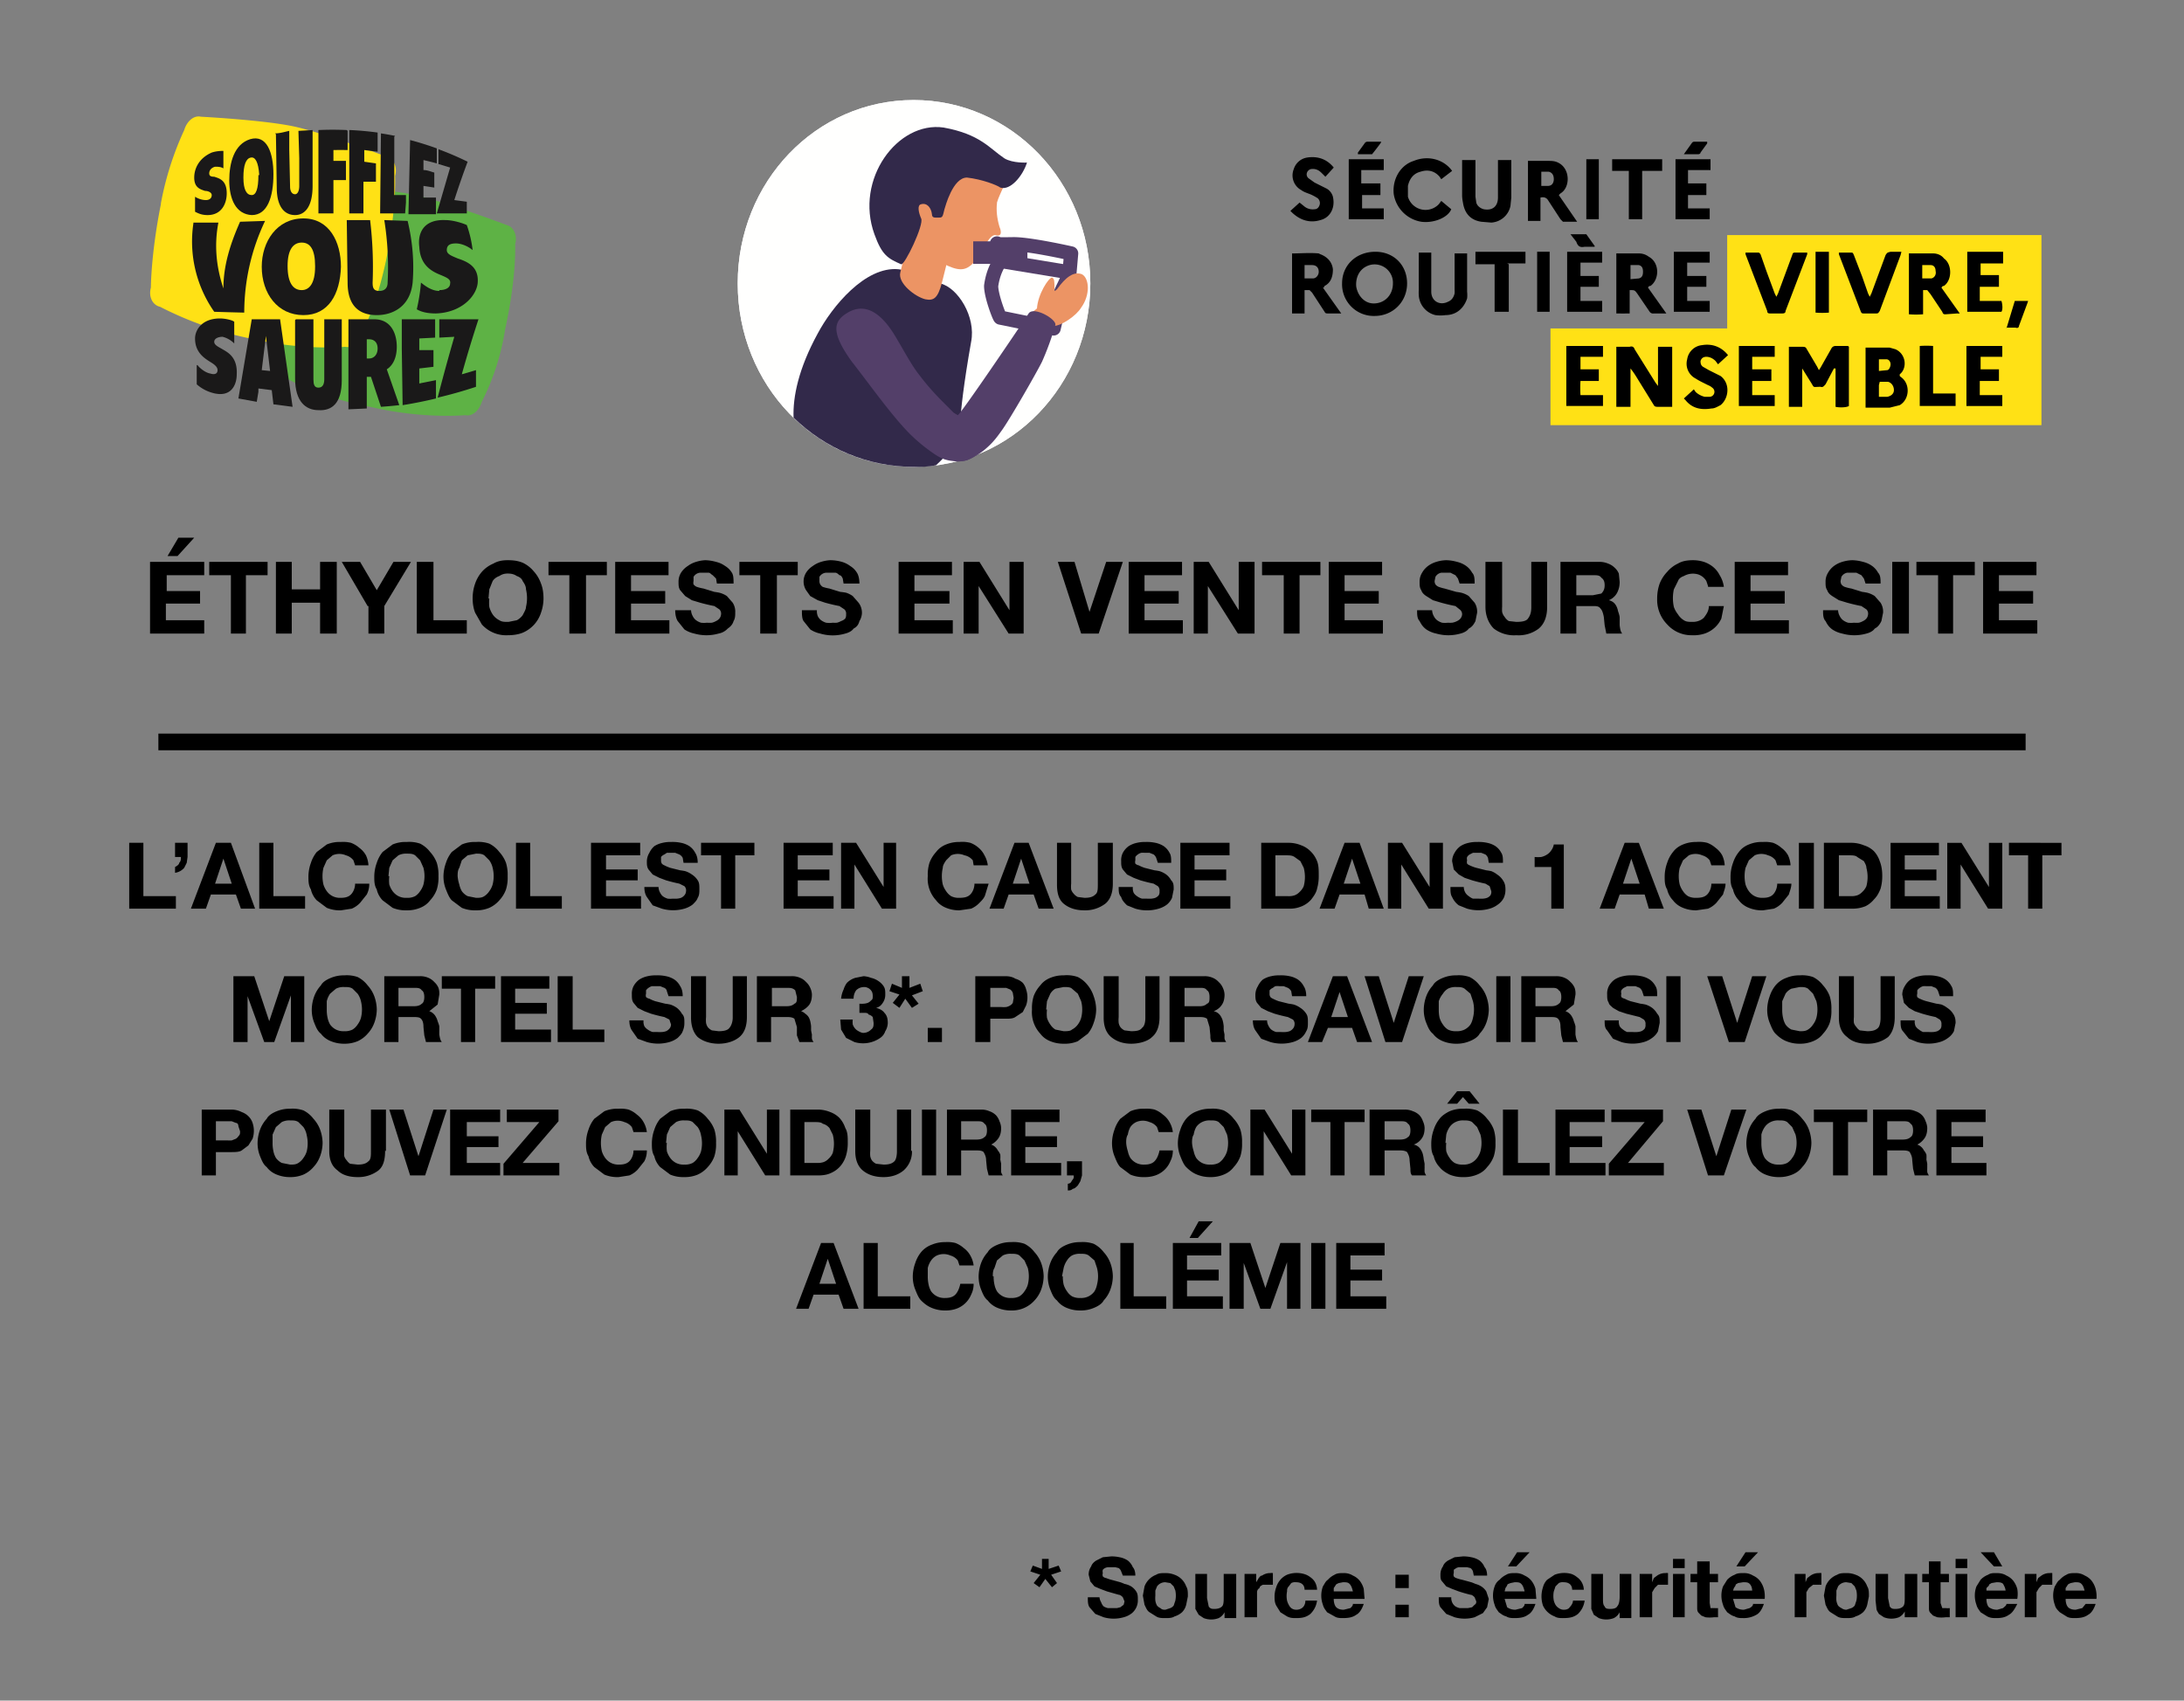<svg width="262" height="204" fill="none" xmlns="http://www.w3.org/2000/svg"><rect width="100%" height="100%" fill="#808080" stroke="none"/><path d="M18 67.4V76h6.5v-1.6h-4.6v-2H24v-1.5h-4V69h4.5v-1.6H18zm5.3-2.9-2 2.2h-1.2l1.3-2.2h1.9zm4.4 4.5v7h1.8v-7h2.6v-1.6h-7V69h2.6zm5.4-1.6V76H35v-3.7h3.4V76h2v-8.6h-2v3.3H35v-3.3h-2zm11.1 5.3V76h1.9v-3.3l3.2-5.3h-2.1l-2 3.4-2-3.4H41l3.1 5.3zm5.8-5.3V76h6v-1.6h-4v-7h-2zm8.6 4.4.1-1.1.4-1c.2-.3.5-.5.8-.6.3-.2.6-.3 1-.3.5 0 .8.1 1.1.3.3.1.6.3.7.6.2.3.4.6.4 1a4.5 4.5 0 0 1 0 2.1c0 .3-.2.6-.4 1a2.1 2.1 0 0 1-.7.6l-1 .2c-.5 0-.8 0-1.1-.2a2.1 2.1 0 0 1-.8-.7 3 3 0 0 1-.4-.9 4.6 4.6 0 0 1 0-1zm-1.9 0c0 .6.1 1.2.3 1.7l.8 1.4a3.9 3.9 0 0 0 3.1 1.3c.7 0 1.3-.1 1.8-.3a3.9 3.9 0 0 0 2.2-2.4 5.2 5.2 0 0 0 .3-1.7c0-.7-.1-1.3-.3-1.8a4.3 4.3 0 0 0-.9-1.5 3.8 3.8 0 0 0-1.3-1c-.5-.2-1-.3-1.8-.3-.6 0-1.2.1-1.7.4a3.8 3.8 0 0 0-1.4 1A4.3 4.3 0 0 0 57 70a5.3 5.3 0 0 0-.3 1.8zM68.3 69v7h2v-7h2.5v-1.6h-7V69h2.5zm5.5-1.6V76h6.5v-1.6h-4.6v-2h4.1v-1.5h-4.1V69h4.5v-1.6h-6.4zm9 5.8H81c0 .5.1 1 .3 1.3l.8 1a3.4 3.4 0 0 0 1.2.5 5.3 5.3 0 0 0 2.9 0 2 2 0 0 0 1.1-.6c.3-.2.6-.5.7-.9.2-.3.2-.7.2-1a2 2 0 0 0-.3-1.2l-.7-.8a3 3 0 0 0-.9-.4 6.8 6.8 0 0 0-.6-.1l-1.3-.4a5.1 5.1 0 0 1-.8-.2.9.9 0 0 1-.4-.3.8.8 0 0 1 0-.4v-.5a1 1 0 0 1 .8-.5h1c.2 0 .3.2.5.3l.4.4.1.6h2c0-.5 0-1-.2-1.3a2.4 2.4 0 0 0-.8-.8 3.1 3.1 0 0 0-1.1-.5 5.2 5.2 0 0 0-1.3-.2 4.4 4.4 0 0 0-1.1.2 3.2 3.2 0 0 0-1 .5 2.6 2.6 0 0 0-.8.8 2 2 0 0 0-.3 1.1c0 .4 0 .7.2 1l.6.7.8.5 1 .3a22.5 22.5 0 0 0 1.7.4l.6.4a.7.7 0 0 1 .2.6.9.9 0 0 1-.2.5 1.2 1.2 0 0 1-.4.3 2 2 0 0 1-.5.2 4.4 4.4 0 0 1-.6 0 3 3 0 0 1-.7 0 2 2 0 0 1-.6-.3 1.4 1.4 0 0 1-.4-.5 1.6 1.6 0 0 1-.2-.7zm8.4-4.2v7h2v-7h2.5v-1.6h-7V69h2.5zm6.8 4.2h-1.8c0 .5 0 1 .2 1.3l.8 1a3.4 3.4 0 0 0 1.2.5 5.3 5.3 0 0 0 3 0c.4-.1.8-.3 1-.6.4-.2.6-.5.7-.9.2-.3.3-.7.3-1a2 2 0 0 0-.4-1.2l-.7-.8a3 3 0 0 0-.8-.4 6.8 6.8 0 0 0-.7-.1 182.8 182.8 0 0 1-1.3-.4 5.1 5.1 0 0 1-.8-.2.9.9 0 0 1-.3-.3.8.8 0 0 1-.1-.4v-.5a1 1 0 0 1 .8-.5h1.1c.2 0 .4.2.5.3.2 0 .3.2.4.4l.1.6h1.9c0-.5-.1-1-.3-1.3a2.4 2.4 0 0 0-.8-.8 3.1 3.1 0 0 0-1-.5 5.2 5.2 0 0 0-1.4-.2 4.4 4.4 0 0 0-1.1.2 3.2 3.2 0 0 0-1 .5 2.6 2.6 0 0 0-.8.8 2 2 0 0 0 0 2.1l.5.7.9.5.9.3a22.5 22.5 0 0 0 1.7.4l.6.4a.7.7 0 0 1 .2.6.9.9 0 0 1-.1.5 1.2 1.2 0 0 1-.5.3 2 2 0 0 1-.5.2 4.4 4.4 0 0 1-.5 0 3 3 0 0 1-.8 0 2 2 0 0 1-.6-.3 1.4 1.4 0 0 1-.4-.5 1.6 1.6 0 0 1-.1-.7zm9.8-5.8V76h6.5v-1.6h-4.6v-2h4.2v-1.5h-4.2V69h4.5v-1.6h-6.4zm7.8 0V76h1.8v-5.7L121 76h1.8v-8.6h-1.7v5.8l-3.6-5.8h-1.9zm16.2 8.6 2.9-8.6h-2l-2 6-1.8-6h-2l2.8 8.6h2.1zm3.6-8.6V76h6.5v-1.6h-4.6v-2h4.1v-1.5h-4.1V69h4.5v-1.6h-6.4zm7.8 0V76h1.7v-5.7l3.6 5.7h2v-8.6h-1.9v5.8l-3.6-5.8h-1.8zM154 69v7h1.9v-7h2.5v-1.6h-7V69h2.6zm5.4-1.6V76h6.5v-1.6h-4.6v-2h4.1v-1.5h-4.1V69h4.5v-1.6h-6.4zm12.4 5.8H170c0 .5 0 1 .3 1.3.2.4.4.7.8 1a3.4 3.4 0 0 0 1.2.5 5.3 5.3 0 0 0 2.9 0c.4-.1.8-.3 1-.6.4-.2.6-.5.8-.9l.2-1a2 2 0 0 0-.3-1.2l-.7-.8a3 3 0 0 0-.9-.4 6.8 6.8 0 0 0-.6-.1l-1.4-.4a5.1 5.1 0 0 1-.7-.2.9.9 0 0 1-.4-.3.8.8 0 0 1-.1-.4l.1-.5a1 1 0 0 1 .7-.5h1.1l.6.3.3.4.2.6h1.8c0-.5 0-1-.3-1.3a2.4 2.4 0 0 0-.7-.8 3.1 3.1 0 0 0-1.1-.5 5.2 5.2 0 0 0-1.3-.2 4.4 4.4 0 0 0-1.2.2 3.2 3.2 0 0 0-1 .5 2.6 2.6 0 0 0-.7.8 2 2 0 0 0-.3 1.1c0 .4 0 .7.2 1 .1.3.3.5.6.7l.8.5 1 .3a22.5 22.5 0 0 0 1.7.4l.5.4a.7.7 0 0 1 .3.6.9.9 0 0 1-.2.5 1.2 1.2 0 0 1-.4.3 2 2 0 0 1-.6.2 4.4 4.4 0 0 1-.5 0 3 3 0 0 1-.7 0 2 2 0 0 1-.6-.3 1.4 1.4 0 0 1-.4-.5 1.6 1.6 0 0 1-.2-.7zm13.8-.4v-5.4h-1.9v5.4c0 .6-.1 1-.4 1.4-.2.3-.7.4-1.4.4l-.9-.1a1.5 1.5 0 0 1-.5-.5 1.4 1.4 0 0 1-.3-.6 3.9 3.9 0 0 1 0-.6v-5.4h-2v5.4c0 1.1.4 2 1 2.6a4 4 0 0 0 2.7.8 4 4 0 0 0 2.7-.8c.7-.6 1-1.5 1-2.6zm3.5-1.5V69h2c.5 0 .8 0 1 .3.3.2.4.5.4.9s-.1.7-.4 1l-1 .2h-2zm-1.9-3.9V76h1.9v-3.3h1.9c.5 0 .8 0 1 .3.2.2.3.5.4 1l.1 1 .2 1h1.9a1.4 1.4 0 0 1-.2-.4 5.7 5.7 0 0 1-.1-.6v-.5a32 32 0 0 0 0-.5 4.5 4.5 0 0 0-.2-.7 2 2 0 0 0-.2-.6 1.5 1.5 0 0 0-.3-.4 1.4 1.4 0 0 0-.6-.3 2 2 0 0 0 1-.9c.2-.4.3-.8.3-1.3l-.1-1a2 2 0 0 0-.5-.7 2.2 2.2 0 0 0-.8-.5 2.6 2.6 0 0 0-1-.2h-4.7zm17.7 3h1.9a3.5 3.5 0 0 0-.5-1.4 3.1 3.1 0 0 0-.8-1 3.5 3.5 0 0 0-1.1-.6 4.3 4.3 0 0 0-1.3-.2c-.7 0-1.3.1-1.8.4a3.8 3.8 0 0 0-1.3 1 4.3 4.3 0 0 0-.9 1.4 5.3 5.3 0 0 0-.3 1.8 4.2 4.2 0 0 0 1.2 3.1 3.9 3.9 0 0 0 3 1.3 4.2 4.2 0 0 0 1.5-.2 3.4 3.4 0 0 0 2-1.8l.3-1.5H205c0 .6-.3 1-.6 1.4-.3.3-.8.5-1.3.5s-.8 0-1.1-.2a2.1 2.1 0 0 1-.7-.7 3 3 0 0 1-.5-.9 5 5 0 0 1 0-2.1l.5-1c.1-.3.4-.5.7-.6a2.2 2.2 0 0 1 1.7-.2 1.8 1.8 0 0 1 1 .8l.2.6zm3.2-3V76h6.5v-1.6H210v-2h4.1v-1.5H210V69h4.5v-1.6h-6.4zm12.4 5.8h-1.8c0 .5 0 1 .3 1.3.2.4.4.7.8 1a3.4 3.4 0 0 0 1.2.5 5.3 5.3 0 0 0 2.9 0c.4-.1.8-.3 1-.6.4-.2.6-.5.8-.9l.2-1a2 2 0 0 0-.3-1.2l-.7-.8a3 3 0 0 0-.9-.4 6.8 6.8 0 0 0-.6-.1l-1.3-.4a5.1 5.1 0 0 1-.8-.2.9.9 0 0 1-.4-.3.8.8 0 0 1-.1-.4l.1-.5a1 1 0 0 1 .7-.5h1.1l.6.3.3.4.2.6h1.8c0-.5 0-1-.3-1.3a2.4 2.4 0 0 0-.7-.8 3.1 3.1 0 0 0-1.1-.5 5.2 5.2 0 0 0-1.3-.2 4.4 4.4 0 0 0-1.2.2 3.2 3.2 0 0 0-1 .5 2.6 2.6 0 0 0-.7.8 2 2 0 0 0-.3 1.1c0 .4 0 .7.2 1 .1.3.3.5.6.7l.8.5 1 .3a22.5 22.5 0 0 0 1.7.4l.6.4a.7.7 0 0 1 .2.6.9.9 0 0 1-.2.5 1.2 1.2 0 0 1-.4.3 2 2 0 0 1-.5.2 4.4 4.4 0 0 1-.6 0 3 3 0 0 1-.7 0 2 2 0 0 1-.6-.3 1.4 1.4 0 0 1-.4-.5 1.6 1.6 0 0 1-.2-.7zm6.5-5.8V76h2v-8.6h-2zm5.5 1.6v7h1.8v-7h2.6v-1.6h-7V69h2.6zm5.4-1.6V76h6.5v-1.6h-4.6v-2h4.1v-1.5h-4.1V69h4.5v-1.6H238z" fill="#000"/><path d="M20 89h222" stroke="#000" stroke-width="2" stroke-linecap="square"/><path fill-rule="evenodd" clip-rule="evenodd" d="M109.6 56c11.7 0 21.2-9.8 21.2-22s-9.5-22-21.2-22-21.1 9.8-21.1 22 9.4 22 21.1 22z" fill="#FFFFFE"/><path fill-rule="evenodd" clip-rule="evenodd" d="M109.6 56c1 0 1.8 0 2.7-.2 1.1-1 1.9-2.1 2.9-2.8 0 0-.5-1.8 1.3-12 .6-3-1.6-6.5-3.7-7-1.2-.4-3.5-1.5-5-1.7-4-.4-8 4.5-9.7 7.7-2.3 4.2-3 7.6-2.9 10.1 3.8 3.7 8.9 5.9 14.4 5.9z" fill="#32294A"/><path fill-rule="evenodd" clip-rule="evenodd" d="m109 28.6-1 4.1c-.3 1.3 1.8 2.9 3 3.2 1 .2 1.5-.1 2-2l1-4-5-1.3z" fill="#EC9464"/><path fill-rule="evenodd" clip-rule="evenodd" d="M119.9 27.2c-.3-1-.4-2-.3-2.8v-.1c.3-1.1 1.4-2.8 1.2-3.6-.5-2.3-3.4-4-6.4-4.7-3.8-1-7 1.1-8.3 6.5-.7 2.8.6 6 2.5 7l4.5 2.1c1.8.9 2.7 1 3.7-.1.7-1 .8-1 1.5-2.3.4-.6.7-1 1.1-1 1 .3.6-.8.5-1z" fill="#EC9464"/><path fill-rule="evenodd" clip-rule="evenodd" d="M113.2 15.3c4.4.8 5.5 2.5 7.3 3.7 1 .6 2.7.5 2.7.5-.5 1.6-2 3.4-3.2 3-.4-.3-2.2-1-4-1.2-1.7 0-2.6 3.5-2.7 3.8-.2.8-.2 1-.6 1h-.5c-.4 0-.4-.3-.4-.4-.1-.8-.6-1.4-1.3-1.2-.5.1-.3 1 0 1.7.4.7-2 5.7-2.4 5.5-1.6-.7-2.3-1.1-3.2-3.6-2.4-6.6 2.8-13.6 8.3-12.8z" fill="#32294A"/><path fill-rule="evenodd" clip-rule="evenodd" d="M119.6 29.2s.1.6.3.8v1.1c.2.3-.7 1-1 3.2 0 1.2 1 3.8 1.1 3.8l6.4 1.3.8-3.4v-.7c0-.2 1-2 1.1-2.6l.2-2.3s-5.3-1.2-7.1-1.1a92 92 0 0 1-1.8 0z" fill="#FFFFFE"/><path clip-rule="evenodd" d="M119.6 29.2s.1.6.3.8v1.1c.2.3-.7 1-1 3.2 0 1.2 1 3.8 1.1 3.8l6.4 1.3.8-3.4v-.7c0-.2 1-2 1.1-2.6l.2-2.3s-5.3-1.2-7.1-1.1a92 92 0 0 1-1.8 0z" stroke="#533F69" stroke-width="1.7" stroke-linecap="round" stroke-linejoin="round"/><path d="m120 31.3 8.5 1.4" stroke="#533F69" stroke-width="1.7"/><path fill-rule="evenodd" clip-rule="evenodd" d="M117.7 30.7h4.6v-.8h-4.6v.8z" fill="#FFFFFE"/><path clip-rule="evenodd" d="M117.7 30.7h4.6v-.8h-4.6v.8z" stroke="#533F69" stroke-width="1.9"/><path fill-rule="evenodd" clip-rule="evenodd" d="M117.4 30.9h1.5v-1.2h-1.5v1.2z" fill="#533F69"/><path d="M119.3 30v.6m1.5-.7v.7-.7z" stroke="#533F69" stroke-width="1.9"/><path fill-rule="evenodd" clip-rule="evenodd" d="m124.4 37-.5.4 2 2.2.5-.5c.9 0 2.7-1.2 3.3-2.2 1.1-1.5 1-3.5.1-4-1-.4-2 .4-3 1.8-.2.2-.4.3-.3-.1 0-.8 0-1.2-.3-1.3-.4 0-1.7 2-1.8 3.7z" fill="#EC9464"/><path fill-rule="evenodd" clip-rule="evenodd" d="M116.1 50.1zM126.6 39c.2-.7-2.6-2.3-3.2-1.4-1.6 2.4-8.1 12-8.5 12.2a6.6 6.6 0 0 1-.5-.3l-1.3-1.3c-1-1-1.9-2-2.8-3.2-.9-1.1-1.9-3-2.8-4.5-2.1-3.6-4.1-4-5.8-3-1.7 1-2.1 2.3.5 5.9 1.9 2.4 4.7 6.4 7 8.7a20.5 20.5 0 0 0 3.1 2.5c.5.3 1 .6 2 .7a3.9 3.9 0 0 0 1.7-.1 5.2 5.2 0 0 0 1-.5 6.8 6.8 0 0 0 1.4-1c.8-.7 1.3-1.4 1.8-2.1 1-1.4 4.1-6.8 4.8-8.2a34 34 0 0 0 1.6-4.4z" fill="#533F69"/><path fill-rule="evenodd" clip-rule="evenodd" d="M109.6 56c11.7 0 21.2-9.8 21.2-22s-9.5-22-21.2-22-21.1 9.8-21.1 22 9.4 22 21.1 22z" fill="#FFFFFE"/><path fill-rule="evenodd" clip-rule="evenodd" d="M109.6 56c1 0 1.8 0 2.7-.2 1.1-1 1.9-2.1 2.9-2.8 0 0-.5-1.8 1.3-12 .6-3-1.6-6.5-3.7-7-1.2-.4-3.5-1.5-5-1.7-4-.4-8 4.5-9.7 7.7-2.3 4.2-3 7.6-2.9 10.1 3.8 3.7 8.9 5.9 14.4 5.9z" fill="#32294A"/><path fill-rule="evenodd" clip-rule="evenodd" d="m109 28.6-1 4.1c-.3 1.3 1.8 2.9 3 3.2 1 .2 1.5-.1 2-2l1-4-5-1.3z" fill="#EC9464"/><path fill-rule="evenodd" clip-rule="evenodd" d="M119.9 27.2c-.3-1-.4-2-.3-2.8v-.1c.3-1.1 1.4-2.8 1.2-3.6-.5-2.3-3.4-4-6.4-4.7-3.8-1-7 1.1-8.3 6.5-.7 2.8.6 6 2.5 7l4.5 2.1c1.8.9 2.7 1 3.7-.1.7-1 .8-1 1.5-2.3.4-.6.7-1 1.1-1 1 .3.6-.8.5-1z" fill="#EC9464"/><path fill-rule="evenodd" clip-rule="evenodd" d="M113.2 15.3c4.4.8 5.5 2.5 7.3 3.7 1 .6 2.7.5 2.7.5-.5 1.6-2 3.4-3.2 3-.4-.3-2.2-1-4-1.2-1.7 0-2.6 3.5-2.7 3.8-.2.8-.2 1-.6 1h-.5c-.4 0-.4-.3-.4-.4-.1-.8-.6-1.4-1.3-1.2-.5.1-.3 1 0 1.7.4.7-2 5.7-2.4 5.5-1.6-.7-2.3-1.1-3.2-3.6-2.4-6.6 2.8-13.6 8.3-12.8z" fill="#32294A"/><path fill-rule="evenodd" clip-rule="evenodd" d="M119.6 29.2s.1.6.3.8v1.1c.2.3-.7 1-1 3.2 0 1.2 1 3.8 1.1 3.8l6.4 1.3.8-3.4v-.7c0-.2 1-2 1.1-2.6l.2-2.3s-5.3-1.2-7.1-1.1a92 92 0 0 1-1.8 0z" fill="#FFFFFE"/><path clip-rule="evenodd" d="M119.6 29.2s.1.6.3.8v1.1c.2.3-.7 1-1 3.2 0 1.2 1 3.8 1.1 3.8l6.4 1.3.8-3.4v-.7c0-.2 1-2 1.1-2.6l.2-2.3s-5.3-1.2-7.1-1.1a92 92 0 0 1-1.8 0z" stroke="#533F69" stroke-width="1.7" stroke-linecap="round" stroke-linejoin="round"/><path d="m120 31.3 8.5 1.4" stroke="#533F69" stroke-width="1.7"/><path fill-rule="evenodd" clip-rule="evenodd" d="M117.7 30.7h4.6v-.8h-4.6v.8z" fill="#FFFFFE"/><path clip-rule="evenodd" d="M117.7 30.7h4.6v-.8h-4.6v.8z" stroke="#533F69" stroke-width="1.9"/><path fill-rule="evenodd" clip-rule="evenodd" d="M117.4 30.9h1.5v-1.2h-1.5v1.2z" fill="#533F69"/><path d="M119.3 30v.6m1.5-.7v.7-.7z" stroke="#533F69" stroke-width="1.9"/><path fill-rule="evenodd" clip-rule="evenodd" d="m124.4 37-.5.4 2 2.2.5-.5c.9 0 2.7-1.2 3.3-2.2 1.1-1.5 1-3.5.1-4-1-.4-2 .4-3 1.8-.2.2-.4.3-.3-.1 0-.8 0-1.2-.3-1.3-.4 0-1.7 2-1.8 3.7z" fill="#EC9464"/><path fill-rule="evenodd" clip-rule="evenodd" d="M116.1 50.1zM126.6 39c.2-.7-2.6-2.3-3.2-1.4-1.6 2.4-8.1 12-8.5 12.2a6.6 6.6 0 0 1-.5-.3l-1.3-1.3c-1-1-1.9-2-2.8-3.2-.9-1.1-1.9-3-2.8-4.5-2.1-3.6-4.1-4-5.8-3-1.7 1-2.1 2.3.5 5.9 1.9 2.4 4.7 6.4 7 8.7a20.5 20.5 0 0 0 3.1 2.5c.5.3 1 .6 2 .7a3.9 3.9 0 0 0 1.7-.1 5.2 5.2 0 0 0 1-.5 6.8 6.8 0 0 0 1.4-1c.8-.7 1.3-1.4 1.8-2.1 1-1.4 4.1-6.8 4.8-8.2a34 34 0 0 0 1.6-4.4z" fill="#533F69"/><path fill-rule="evenodd" clip-rule="evenodd" d="M33.7 32.6a37 37 0 0 1 2.8-8.8c.2-1 1.1-1.7 2-1.6 0 0 7.7.4 11.3 1.2 3.6.8 11 3.6 11 3.6.8.2 1.3 1.2 1 2.3 0 0 .2 3.8-1.2 10.2a29.2 29.2 0 0 1-2.8 8.7c-.3 1-1.1 1.8-2 1.6 0 0-5 .5-11.4-1A36.5 36.5 0 0 1 33.6 45c-.9-.2-1.4-1.2-1.2-2.3 0 0 0-4 1.3-10z" fill="#5EB245"/><path fill-rule="evenodd" clip-rule="evenodd" d="M19.3 24.4a37 37 0 0 1 2.8-8.8c.3-1 1.1-1.8 2-1.6 0 0 7.7.4 11.3 1.2 3.6.8 11 3.6 11 3.6.8.2 1.3 1.2 1 2.3 0 0 .2 3.8-1.1 10.2-1.4 6.4-3 8.7-3 8.7-.1 1-1 1.8-1.9 1.6 0 0-5 .5-11.4-1a42.1 42.1 0 0 1-10.8-3.8c-.9-.2-1.4-1.2-1.1-2.3 0 0 0-4 1.2-10z" fill="#FFE115"/><path d="M41.6 15.6a37 37 0 0 0-3.4 0v10H40v-4h1.5v-2.3a58.4 58.4 0 0 0-1.5 0V18a47.5 47.5 0 0 1 1.7 0v-2.3zM33 16c.6 0 1.2-.2 1.7-.3V18l.1 4.4c0 .5.2.9.6.9.3 0 .5-.4.5-1V19l-.1-3.3 1.7-.1v6.7c0 2.6-1 3.5-2.1 3.5-1.2 0-2.2-.9-2.2-3.3l-.1-6.4z" fill="#1A1919"/><path fill-rule="evenodd" clip-rule="evenodd" d="M27.5 21.6c0 2.3.8 4.1 2.7 4.2 1.9 0 2.6-2.2 2.6-4.9 0-2.6-.8-4.8-2.8-4.2-1.9.6-2.5 2.8-2.5 5zM31 21c0 1.7-.3 2.4-.8 2.4-.6 0-1-.6-1-2.1s.3-2.3.9-2.4c.5-.1.9.5 1 2.1z" fill="#1A1919"/><path d="M24.7 24c-.5 0-1-.2-1.3-.4v1.8c.4.2.8.4 1.5.4 1.7 0 2.3-1.4 2.3-2.6 0-1.6-.9-1.8-1.5-2-.4 0-.6-.1-.6-.4 0-.4.3-.7.7-.8.3 0 .7 0 1 .2v-2.1c-.2 0-.8 0-1.4.2-1.6.7-2.1 2-2.1 3 0 1.2.7 1.4 1.3 1.6.4 0 .8.2.8.5 0 .4-.3.6-.7.6zM42 15.6a37 37 0 0 1 3.3.3v2.3l-1.6-.2v1.4l1.4.2v2.2a87.6 87.6 0 0 0-1.5 0v3.8h-1.7v-10zm5.4.7a37 37 0 0 0-1.7-.3l-.1 9.6h3l.1-1.3v-.9h-1.4v-7zm1.8.5a36.6 36.6 0 0 1 3.2 1v1.8a45.5 45.5 0 0 0-1.6-.4v1.2c.5 0 .9.2 1.3.3a1861.6 1861.6 0 0 0 0 1.8l-1.3-.2v1.4h1.5v2a2411.8 2411.8 0 0 0-3.3 0l.2-9zm3.5 2.9 1.3.4-1.6 5.5H56v-1.4l-1.5-.2a100.5 100.5 0 0 1 1.6-4.6 36.7 36.7 0 0 0-3.5-1.5v1.8zm-29.5 7h3c-.5 2.6-.3 5.2.6 7.9 0-2.7.8-5.3 2-8l3-.1a25.6 25.6 0 0 0-2.5 11 339.7 339.7 0 0 1-3.6-.1 14.7 14.7 0 0 1-2.5-10.6z" fill="#1A1919"/><path fill-rule="evenodd" clip-rule="evenodd" d="M31.4 32c0 3.2 1.9 5.8 5 5.8 3 0 4.4-2.5 4.5-5.8 0-3-1.4-5.8-4.5-5.8-3.2 0-5 2.8-5 5.8zm6.4 0c0 2-.7 2.8-1.6 2.8-1 0-1.7-.8-1.7-2.9 0-2 .7-2.8 1.7-2.8s1.6.8 1.6 2.8z" fill="#1A1919"/><path d="M41.6 26.4h2.8c.3 2.5.4 5 .3 7.5 0 .6.1 1 .8 1 .7 0 1-.4 1-1a35.5 35.5 0 0 0-.4-7.5l2.8.1c.6 2.5.8 5 .6 7.4-.3 2.9-2.4 3.9-4.3 3.9-2 0-3.5-1-3.5-3.9l-.1-7.5zm11.1 8.5c-.9 0-1.7-.6-2.2-1a22.2 22.2 0 0 1-.5 3.2c.5.3 1.2.5 2.3.5 3-.1 4.8-2 5-3.6.2-2-1.2-2.6-2.4-3-.7-.3-1.3-.5-1.3-1 0-.6.4-.8 1.1-.8.6 0 1.4.3 2 .8a13.9 13.9 0 0 0-.7-3c-.4-.2-1.6-.6-2.6-.6-2.7-.1-3.3 1.7-3.1 3.2.1 2.3 1.6 3 2.6 3.4.7.3 1.2.5 1.1 1 0 .5-.5.8-1.3.8zm-29 8.9c.2.3.9.9 1.5 1 .6.2.9 0 .9-.4s-.4-.7-.9-1c-.8-.5-1.8-1.2-1.8-2.8 0-1 .8-2.4 3-2.4.6 0 1.5.2 1.7.4v2.6a3 3 0 0 0-1.4-.8c-.5 0-1 .2-1 .6 0 .4.5.6 1 .9.7.4 1.8 1 1.7 3 0 1.3-.7 2.9-3 2.2a4.7 4.7 0 0 1-1.8-1v-2.3z" fill="#1A1919"/><path fill-rule="evenodd" clip-rule="evenodd" d="M33.6 38.3h-3.4l-1.6 9.5 2.2.4.2-1.2v-.4l1.6.2.2 1.7 2.3.3-1.5-10.5zm-1.7 2 .5 4.2a85.5 85.5 0 0 1-1-.1l.5-4.1z" fill="#1A1919"/><path d="M35.5 38.3h2.1v7.2c0 .6.1 1 .6 1s.7-.4.7-1v-7.2H41v7.3c0 2.8-1.2 3.7-2.8 3.6-1.5 0-2.8-1-2.8-3.8v-7z" fill="#1A1919"/><path fill-rule="evenodd" clip-rule="evenodd" d="M44.9 38.3h-3.1v10.8L44 49v-3.8h.5l1.2 3.6a53.3 53.3 0 0 0 2.2-.2l-1.5-4.3c.8-.5 1.2-1.5 1.2-2.7 0-1.6-.7-3.3-2.7-3.3zm-.6 4.7a1.6 1.6 0 0 1-.3 0v-2.3h.3c.5 0 1 .3 1 1.1s-.5 1.2-1 1.2z" fill="#1A1919"/><path d="M48.2 38.3h4v2.2l-1.9.1V42H52v2l-1.7.2V46l2-.4v2.2a53.2 53.2 0 0 1-4 .8l-.1-6.8v-3.4zm4.5 2.2 1.8-.1a273.1 273.1 0 0 0-2 7.3 53 53 0 0 0 4.6-1.3v-2l-1.7.5a148 148 0 0 1 2-6.6h-4.7v2.2z" fill="#1A1919"/><path d="M15.5 101.1v7.9h5.6v-1.5h-3.9v-6.4h-1.7zm5.5 0v1.7h.7c0 .3 0 .5-.2.7 0 .2-.3.4-.5.5v.7a1.8 1.8 0 0 0 1.1-.6l.3-.6.1-.7v-1.7H21zm4.8 4.9 1-3 1 3h-2zm.1-4.9-3 7.9h1.8l.6-1.7h3l.6 1.7h1.7l-2.9-7.9H26zm5.2 0v7.9h5.5v-1.5h-3.8v-6.4h-1.7zm11.5 2.7h1.6a3.2 3.2 0 0 0-.3-1.2 2.8 2.8 0 0 0-.8-.9 3.2 3.2 0 0 0-1-.6 3.9 3.9 0 0 0-1.2-.1 4 4 0 0 0-1.7.3l-1.2.9a4 4 0 0 0-.7 1.3 4.9 4.9 0 0 0-.3 1.6c0 .6 0 1.1.3 1.6.1.5.4 1 .7 1.3l1.2.9a4.1 4.1 0 0 0 1.7.3l1.3-.2a3 3 0 0 0 1-.7l.8-1c.2-.4.3-.8.3-1.3h-1.7c0 .5-.2 1-.5 1.3-.3.3-.7.4-1.2.4a2 2 0 0 1-1-.2 2 2 0 0 1-.7-.6 2.7 2.7 0 0 1-.4-.8 4.5 4.5 0 0 1 0-2l.4-.9.7-.6a2 2 0 0 1 1.6 0 1.7 1.7 0 0 1 .9.6l.2.6zm4 1.3.1-1 .4-.9.7-.6a2 2 0 0 1 1-.2c.4 0 .7 0 1 .2l.6.6.4.9a4.1 4.1 0 0 1 0 2 2.5 2.5 0 0 1-.4.8 2 2 0 0 1-.6.6 2 2 0 0 1-1 .2 2 2 0 0 1-1-.2 2 2 0 0 1-.7-.6 2.7 2.7 0 0 1-.4-.8 4.3 4.3 0 0 1 0-1zm-1.7 0c0 .6 0 1.1.3 1.6.1.5.4 1 .7 1.3l1.2.9a4.1 4.1 0 0 0 1.7.3 4 4 0 0 0 1.6-.3c.5-.2.9-.5 1.2-.9a3.8 3.8 0 0 0 .8-1.3 4.8 4.8 0 0 0 .2-1.6 4.9 4.9 0 0 0-.2-1.6 4 4 0 0 0-.8-1.3 3.5 3.5 0 0 0-1.2-1 4 4 0 0 0-1.6-.2 4 4 0 0 0-1.7.3l-1.2.9a4 4 0 0 0-.7 1.3 4.9 4.9 0 0 0-.3 1.6zm10 0c0-.3 0-.7.2-1l.3-.9.7-.6 1-.2c.4 0 .7 0 1 .2l.6.6a2.5 2.5 0 0 1 .4.9 4.1 4.1 0 0 1 0 2 2.5 2.5 0 0 1-.4.8 2 2 0 0 1-.6.6c-.3.2-.6.2-1 .2l-1-.2a2 2 0 0 1-.7-.6 2.7 2.7 0 0 1-.3-.8 4.3 4.3 0 0 1-.2-1zm-1.7 0c0 .6.1 1.1.3 1.6.2.5.4 1 .7 1.3l1.2.9a4.1 4.1 0 0 0 1.7.3 4 4 0 0 0 1.6-.3 3.5 3.5 0 0 0 1.2-.9 3.8 3.8 0 0 0 .8-1.3 4.8 4.8 0 0 0 .2-1.6 4.9 4.9 0 0 0-.2-1.6 4 4 0 0 0-.8-1.3 3.5 3.5 0 0 0-1.2-1 4 4 0 0 0-1.6-.2 4 4 0 0 0-1.7.3l-1.2.9a4 4 0 0 0-.7 1.3 4.9 4.9 0 0 0-.3 1.6zm8.7-4v7.9h5.5v-1.5h-3.8v-6.4h-1.7zm9 0v7.9h6v-1.5h-4.2v-1.9h3.8v-1.3h-3.8v-1.7h4.1v-1.5H71zm8.1 5.3h-1.7c0 .5.1.9.3 1.2l.7 1 1.1.4a4.9 4.9 0 0 0 2.7 0 3 3 0 0 0 1-.5c.3-.3.5-.5.6-.8.2-.3.2-.7.2-1 0-.5 0-.8-.2-1.1a2.3 2.3 0 0 0-.7-.7 2.8 2.8 0 0 0-.8-.4 6 6 0 0 0-.6-.1l-1.2-.3a4.7 4.7 0 0 1-.7-.3.8.8 0 0 1-.3-.2.7.7 0 0 1-.1-.4v-.4a1 1 0 0 1 .4-.3l.3-.2h1l.5.2a1 1 0 0 1 .4.4l.1.6h1.7c0-.5-.1-.9-.3-1.2a2.2 2.2 0 0 0-.7-.8 2.9 2.9 0 0 0-1-.4 4.8 4.8 0 0 0-1.2-.1 4 4 0 0 0-1 .1 3 3 0 0 0-1 .4 2.4 2.4 0 0 0-.6.8 2 2 0 0 0-.3 1c0 .4 0 .7.2 1l.5.6.8.4.8.3a20.4 20.4 0 0 0 1.6.4l.6.3a.7.7 0 0 1 .2.6.8.8 0 0 1-.2.5 1.1 1.1 0 0 1-.4.3 1.9 1.9 0 0 1-.5.1 4 4 0 0 1-.5 0 2.8 2.8 0 0 1-.6 0 1.9 1.9 0 0 1-.6-.3 1.3 1.3 0 0 1-.3-.4 1.4 1.4 0 0 1-.2-.7zm7.5-3.8v6.4h1.7v-6.4h2.3v-1.5h-6.4v1.5h2.4zm7.5-1.5v7.9h6v-1.5h-4.3v-1.9h3.8v-1.3h-3.8v-1.7h4.2v-1.5H94zm6.9 0v7.9h1.6v-5.3l3.3 5.3h1.7v-7.9H106v5.3l-3.3-5.3H101zm16 2.7h1.6a3.2 3.2 0 0 0-.4-1.2 2.8 2.8 0 0 0-.7-.9 3.2 3.2 0 0 0-1-.6 3.9 3.9 0 0 0-1.3-.1 4 4 0 0 0-1.6.3c-.5.2-.9.5-1.2.9a4 4 0 0 0-.8 1.3 4.9 4.9 0 0 0-.2 1.6 3.8 3.8 0 0 0 1 2.9c.3.4.7.7 1.2.9a4.1 4.1 0 0 0 1.6.3l1.4-.2a3 3 0 0 0 1-.7c.3-.3.6-.6.7-1l.4-1.3h-1.7c0 .5-.2 1-.5 1.3-.3.3-.7.4-1.3.4a2 2 0 0 1-1-.2 2 2 0 0 1-.6-.6 2.7 2.7 0 0 1-.4-.8 4.5 4.5 0 0 1 0-2c0-.3.2-.6.4-.9l.6-.6a2 2 0 0 1 1.6 0 1.7 1.7 0 0 1 1 .6l.1.6zm4.6 2.2 1-3 1 3h-2zm.2-4.9-3 7.9h1.7l.6-1.7h3l.6 1.7h1.8l-3-7.9h-1.7zm11.8 5v-5h-1.8v5c0 .5 0 1-.3 1.2-.3.3-.7.4-1.3.4l-.8-.1a1.4 1.4 0 0 1-.5-.4 1.3 1.3 0 0 1-.3-.5 3.6 3.6 0 0 1 0-.7v-4.9h-1.7v5c0 1 .2 1.8.8 2.3.6.5 1.4.8 2.5.8a4 4 0 0 0 2.5-.8c.6-.5.9-1.3.9-2.4zm2.4.3h-1.7c0 .5 0 .9.3 1.2.1.4.4.7.7 1l1 .4a4.9 4.9 0 0 0 2.8 0 3 3 0 0 0 1-.5 2.2 2.2 0 0 0 .6-.8l.2-1c0-.5 0-.8-.3-1.1a2.3 2.3 0 0 0-.6-.7 2.8 2.8 0 0 0-.8-.4 6.1 6.1 0 0 0-.6-.1 159.4 159.4 0 0 1-1.2-.3 4.7 4.7 0 0 1-.7-.3.8.8 0 0 1-.4-.2.7.7 0 0 1 0-.4v-.4a1 1 0 0 1 .3-.3 1.2 1.2 0 0 1 .4-.2 2 2 0 0 1 .4 0h.6l.5.2a1 1 0 0 1 .3.4l.2.6h1.6c0-.5 0-.9-.2-1.2a2.2 2.2 0 0 0-.7-.8 2.9 2.9 0 0 0-1-.4 4.8 4.8 0 0 0-1.2-.1 4 4 0 0 0-1 .1 3 3 0 0 0-1 .4 2.4 2.4 0 0 0-.7.8 2 2 0 0 0-.2 1c0 .4 0 .7.2 1l.5.6.8.4.8.3a20 20 0 0 0 1.6.4l.5.3a.7.7 0 0 1 .2.6.8.8 0 0 1-.1.5 1.1 1.1 0 0 1-.4.3 1.9 1.9 0 0 1-.5.1 4 4 0 0 1-.5 0h-.6a1.9 1.9 0 0 1-.6-.3 1.3 1.3 0 0 1-.4-.4 1.4 1.4 0 0 1-.1-.7zm5.7-5.3v7.9h6v-1.5h-4.3v-1.9h3.8v-1.3h-3.8v-1.7h4.2v-1.5h-6zm11.4 6.4v-4.9h1.2c.5 0 .8 0 1.1.2l.7.5.4.8a4.3 4.3 0 0 1 0 2.2 2 2 0 0 1-.5.7 1.6 1.6 0 0 1-.6.4 2.2 2.2 0 0 1-.8.1H153zm-1.7-6.4v7.9h3.4c.6 0 1-.1 1.5-.3a3.1 3.1 0 0 0 1.1-.8c.3-.4.6-.8.7-1.3a5.4 5.4 0 0 0 .2-1.6c0-.6 0-1.2-.2-1.7a3.3 3.3 0 0 0-.8-1.2 3 3 0 0 0-1.1-.7 4 4 0 0 0-1.4-.3h-3.4zm9.9 4.9 1-3 1 3h-2zm.1-4.9-3 7.9h1.8l.6-1.7h3l.5 1.7h1.8l-2.9-7.9h-1.8zm5.2 0v7.9h1.6v-5.3l3.3 5.3h1.7v-7.9h-1.6v5.3l-3.3-5.3h-1.7zm9 5.3H174c0 .5 0 .9.2 1.2a2.5 2.5 0 0 0 .8 1l1 .4a4.9 4.9 0 0 0 2.7 0 3 3 0 0 0 1-.5 2.2 2.2 0 0 0 .7-.8 2.4 2.4 0 0 0 .2-1c0-.5-.1-.8-.3-1.1a2.3 2.3 0 0 0-.7-.7 2.7 2.7 0 0 0-.7-.4 6 6 0 0 0-.6-.1l-1.2-.3a4.7 4.7 0 0 1-.8-.3.8.8 0 0 1-.3-.2.7.7 0 0 1 0-.4.7.7 0 0 1 0-.4 1 1 0 0 1 .3-.3l.4-.2h1l.5.2a1 1 0 0 1 .3.4l.1.6h1.7c0-.5 0-.9-.2-1.2a2.2 2.2 0 0 0-.7-.8 2.9 2.9 0 0 0-1-.4 4.8 4.8 0 0 0-1.2-.1 4 4 0 0 0-1 .1 3 3 0 0 0-1 .4 2.4 2.4 0 0 0-.7.8 2 2 0 0 0-.3 1l.2 1 .6.6.7.4.9.3a20.4 20.4 0 0 0 1.6.4l.5.3.2.6a.8.8 0 0 1-.1.5 1 1 0 0 1-.4.3 1.9 1.9 0 0 1-.5.1 4 4 0 0 1-.5 0h-.7a1.9 1.9 0 0 1-.5-.3 1.3 1.3 0 0 1-.4-.4 1.4 1.4 0 0 1-.2-.7zm12.1 2.6v-7.7h-1.2a1.7 1.7 0 0 1-.3.7 1.7 1.7 0 0 1-.5.5 2.2 2.2 0 0 1-.7.3 3.9 3.9 0 0 1-.8 0v1.2h2v5h1.5zm7.1-3 1-3 1 3h-2zm.2-4.9-3 7.9h1.8l.6-1.7h3l.5 1.7h1.8l-3-7.9H195zm10.4 2.7h1.6a3.2 3.2 0 0 0-.3-1.2 2.8 2.8 0 0 0-.8-.9 3.2 3.2 0 0 0-1-.6 3.9 3.9 0 0 0-1.3-.1 4 4 0 0 0-1.6.3c-.5.2-.9.5-1.2.9a4 4 0 0 0-.7 1.3 4.9 4.9 0 0 0-.3 1.6c0 .6 0 1.1.3 1.6.1.5.4 1 .7 1.3.3.4.7.7 1.2.9a4.1 4.1 0 0 0 1.6.3l1.4-.2a3 3 0 0 0 1-.7l.8-1c.1-.4.3-.8.3-1.3h-1.7c0 .5-.2 1-.5 1.3-.3.3-.7.4-1.3.4a2 2 0 0 1-1-.2 2 2 0 0 1-.6-.6 2.7 2.7 0 0 1-.4-.8 4.5 4.5 0 0 1 0-2l.4-.9.7-.6a2 2 0 0 1 1.6 0 1.7 1.7 0 0 1 .9.6l.2.6zm7.9 0h1.6a3.2 3.2 0 0 0-.3-1.2 2.8 2.8 0 0 0-.8-.9 3.2 3.2 0 0 0-1-.6 3.9 3.9 0 0 0-1.2-.1 4 4 0 0 0-1.7.3c-.5.2-.9.5-1.2.9a4 4 0 0 0-.7 1.3 4.9 4.9 0 0 0-.3 1.6c0 .6 0 1.1.3 1.6.1.5.4 1 .7 1.3.3.4.7.7 1.2.9a4.1 4.1 0 0 0 1.7.3l1.3-.2a3 3 0 0 0 1-.7l.8-1c.1-.4.3-.8.3-1.3h-1.7c0 .5-.2 1-.5 1.3-.3.3-.7.4-1.2.4a2 2 0 0 1-1-.2 2 2 0 0 1-.7-.6 2.7 2.7 0 0 1-.4-.8 4.5 4.5 0 0 1 0-2l.4-.9.7-.6a2 2 0 0 1 1.6 0 1.7 1.7 0 0 1 .9.6l.2.6zm2.6-2.7v7.9h1.8v-7.9h-1.8zm4.8 6.4v-4.9h1.2c.4 0 .8 0 1 .2l.8.5c.1.2.3.5.3.8a4.3 4.3 0 0 1 0 2.2 2 2 0 0 1-.5.7 1.6 1.6 0 0 1-.6.4 2.2 2.2 0 0 1-.7.1h-1.5zm-1.8-6.4v7.9h3.4c.6 0 1.1-.1 1.6-.3a3.1 3.1 0 0 0 1-.8c.4-.4.6-.8.8-1.3a5.4 5.4 0 0 0 .2-1.6c0-.6-.1-1.2-.3-1.7a3.3 3.3 0 0 0-.7-1.2 3 3 0 0 0-1.2-.7 4 4 0 0 0-1.4-.3h-3.4zm8 0v7.9h5.9v-1.5h-4.2v-1.9h3.8v-1.3h-3.8v-1.7h4.1v-1.5h-5.9zm6.8 0v7.9h1.6v-5.3l3.3 5.3h1.7v-7.9h-1.6v5.3l-3.3-5.3h-1.7zm9.7 1.5v6.4h1.7v-6.4h2.3v-1.5H241v1.5h2.4zM28 117.1v7.9h1.7v-5.5l2 5.5h1.2l2-5.6v5.6h1.6v-7.9h-2.4l-1.8 5.4-1.8-5.4H28zm11.2 4v-1a2.7 2.7 0 0 1 .4-.9l.7-.6a2 2 0 0 1 1-.2c.4 0 .7 0 1 .2l.6.6a2.5 2.5 0 0 1 .4.9 4.1 4.1 0 0 1 0 2 2.5 2.5 0 0 1-.4.8 2 2 0 0 1-.6.6 2 2 0 0 1-1 .2 2 2 0 0 1-1-.2 2 2 0 0 1-.7-.6 2.7 2.7 0 0 1-.3-.8 4.3 4.3 0 0 1-.1-1zm-1.8 0c0 .6.1 1.1.3 1.6.2.5.4 1 .8 1.3.3.4.7.7 1.2.9a4.1 4.1 0 0 0 1.6.3 4 4 0 0 0 1.6-.3 3.5 3.5 0 0 0 1.2-.9 3.8 3.8 0 0 0 .8-1.3 4.8 4.8 0 0 0 .3-1.6 4.9 4.9 0 0 0-.3-1.6 4 4 0 0 0-.8-1.3 3.5 3.5 0 0 0-1.2-1 4 4 0 0 0-1.6-.2 4 4 0 0 0-1.6.3c-.5.2-1 .5-1.2.9a4 4 0 0 0-.8 1.3 4.9 4.9 0 0 0-.3 1.6zm10.4-.4v-2.2h1.9c.4 0 .7 0 .9.3.2.1.3.4.3.8s-.1.7-.3.8c-.2.2-.5.3-.9.3h-1.9zm-1.7-3.6v7.9h1.7v-3h1.7c.5 0 .8 0 1 .2.2.2.3.5.3 1l.1 1 .2.8H53a1.2 1.2 0 0 1-.2-.4 5.2 5.2 0 0 1-.1-.5 12.9 12.9 0 0 1 0-.5 30.7 30.7 0 0 0 0-.5 4.2 4.2 0 0 0-.2-.6 1.8 1.8 0 0 0-.2-.5 1.4 1.4 0 0 0-.3-.4 1.3 1.3 0 0 0-.5-.3l1-.8.2-1.2a2.1 2.1 0 0 0-.1-.8 2 2 0 0 0-.5-.7 2 2 0 0 0-.7-.5 2.4 2.4 0 0 0-1-.2h-4.2zm9.2 1.5v6.4H57v-6.4h2.4v-1.5H53v1.5h2.3zm4.8-1.5v7.9h6v-1.5h-4.3v-1.9h3.8v-1.3h-3.8v-1.7h4.1v-1.5h-5.8zm6.8 0v7.9h5.6v-1.5h-3.8v-6.4h-1.8zm10.3 5.3h-1.7c0 .5.1.9.3 1.2l.7 1 1.1.4a4.9 4.9 0 0 0 2.7 0 3 3 0 0 0 1-.5c.3-.3.5-.5.6-.8a2.4 2.4 0 0 0 .2-1c0-.5 0-.8-.3-1.1a2.3 2.3 0 0 0-.6-.7 2.8 2.8 0 0 0-.8-.4 6 6 0 0 0-.6-.1l-1.2-.3a4.7 4.7 0 0 1-.7-.3.8.8 0 0 1-.4-.2.7.7 0 0 1 0-.4v-.4a1 1 0 0 1 .3-.3 1.2 1.2 0 0 1 .4-.2h1l.5.2c.2.1.3.3.3.4l.2.6h1.7c0-.5-.1-.9-.3-1.2a2.2 2.2 0 0 0-.7-.8 2.9 2.9 0 0 0-1-.4 4.8 4.8 0 0 0-1.2-.1 4 4 0 0 0-1 .1 3 3 0 0 0-1 .4 2.4 2.4 0 0 0-.7.8 2 2 0 0 0-.2 1c0 .4 0 .7.2 1l.5.6.8.4.8.3a20.4 20.4 0 0 0 1.6.4l.6.3.2.6a.8.8 0 0 1-.2.5 1.1 1.1 0 0 1-.4.3 1.9 1.9 0 0 1-.5.1 4 4 0 0 1-.5 0h-.6a1.9 1.9 0 0 1-.6-.3 1.3 1.3 0 0 1-.4-.4 1.4 1.4 0 0 1-.1-.7zm12.4-.4v-4.9h-1.7v5c0 .5-.2 1-.4 1.2-.2.3-.7.4-1.3.4l-.8-.1a1.4 1.4 0 0 1-.5-.4 1.3 1.3 0 0 1-.2-.5 3.6 3.6 0 0 1 0-.7v-4.9h-1.8v5c0 1 .3 1.8.8 2.3.6.5 1.5.8 2.5.8s1.9-.3 2.5-.8c.6-.5.9-1.3.9-2.4zm3-1.3v-2.2h1.8c.4 0 .7 0 1 .3l.2.8c0 .4 0 .7-.3.8-.2.2-.5.3-.9.3h-1.9zm-1.8-3.6v7.9h1.7v-3h1.8c.4 0 .7 0 1 .2l.3 1v1l.3.8h1.7a1.2 1.2 0 0 1-.2-.4 5.2 5.2 0 0 1 0-.5 12.9 12.9 0 0 1-.1-.5 29.3 29.3 0 0 0 0-.5 4.2 4.2 0 0 0-.1-.6 1.8 1.8 0 0 0-.2-.5 1.4 1.4 0 0 0-.4-.4 1.3 1.3 0 0 0-.5-.3c.4-.2.8-.5 1-.8.2-.3.3-.7.3-1.2a2.1 2.1 0 0 0-.2-.8 2 2 0 0 0-.5-.7 2 2 0 0 0-.7-.5 2.4 2.4 0 0 0-1-.2h-4.2zm12.3 3.3v1.1h.6c.2 0 .4 0 .5.2a1 1 0 0 1 .5.3l.1.7c0 .3 0 .6-.3.8a1.3 1.3 0 0 1-1 .4 1.4 1.4 0 0 1-.5-.2 1.3 1.3 0 0 1-.4-.3 1.5 1.5 0 0 1-.3-.5 2.3 2.3 0 0 1 0-.6h-1.5l.1 1.2.6 1 1 .5a3.6 3.6 0 0 0 3.1-.5c.3-.2.5-.5.6-.8.2-.3.3-.7.3-1 0-.5-.1-.9-.4-1.2-.2-.3-.6-.5-1-.6.4-.1.6-.3.8-.6.2-.3.3-.6.3-1s0-.7-.2-1a2.2 2.2 0 0 0-.6-.6 2.5 2.5 0 0 0-.9-.4 3.1 3.1 0 0 0-.9-.2l-1 .2a2.4 2.4 0 0 0-1 .6 2.6 2.6 0 0 0-.4.8 3.3 3.3 0 0 0-.3 1.1h1.5c0-.4.1-.7.3-1 .2-.2.5-.4 1-.4.2 0 .5.1.7.3.2.2.3.4.3.8 0 .2 0 .4-.2.5a1 1 0 0 1-.4.3 1.7 1.7 0 0 1-.5.1 3.2 3.2 0 0 1-.5 0zm6-1.9v-1.4h-.9v1.4l-1.2-.5-.3.9 1.2.4-.8 1 .8.6.7-1.1.8 1.1.8-.5-.8-1 1.3-.5-.3-.9-1.3.5zm2.2 4.8v1.7h1.7v-1.7h-1.7zm7.5-2.5v-2.3h1.9l.5.2a.9.9 0 0 1 .3.4l.1.6-.1.6a1 1 0 0 1-.3.3 1.4 1.4 0 0 1-.5.2 3.7 3.7 0 0 1-.6 0h-1.3zm-1.8-3.7v7.9h1.8v-2.8h1.8c.5 0 .9 0 1.2-.2l.9-.6.4-.8a3 3 0 0 0 0-1.9 2 2 0 0 0-.4-.8 2.2 2.2 0 0 0-.9-.5c-.3-.2-.7-.3-1.2-.3H117zm8.5 4 .1-1 .4-.9a1.8 1.8 0 0 1 .6-.6l1-.2c.4 0 .8 0 1 .2l.7.6.4.9a4 4 0 0 1 0 2 2.5 2.5 0 0 1-.4.8 2 2 0 0 1-.7.6c-.2.2-.6.2-1 .2l-1-.2a2 2 0 0 1-.6-.6 2.7 2.7 0 0 1-.4-.8 4.3 4.3 0 0 1 0-1zm-1.7 0a3.8 3.8 0 0 0 1 2.9c.3.4.7.7 1.2.9a4.1 4.1 0 0 0 1.6.3 4 4 0 0 0 1.7-.3l1.2-.9a3.8 3.8 0 0 0 .7-1.3 4.8 4.8 0 0 0 .3-1.6 4.9 4.9 0 0 0-.3-1.6 4 4 0 0 0-.7-1.3 3.5 3.5 0 0 0-1.2-1 4 4 0 0 0-1.7-.2 4 4 0 0 0-1.6.3c-.5.2-.9.5-1.2.9a4 4 0 0 0-.8 1.3 4.9 4.9 0 0 0-.2 1.6zm15.3 1v-5h-1.7v5c0 .5-.1 1-.4 1.2-.2.3-.6.4-1.3.4l-.8-.1a1.4 1.4 0 0 1-.5-.4 1.3 1.3 0 0 1-.2-.5 3.6 3.6 0 0 1 0-.7v-4.9h-1.8v5c0 1 .3 1.8.9 2.3.6.5 1.4.8 2.4.8s2-.3 2.5-.8c.6-.5.9-1.3.9-2.4zm3-1.4v-2.2h1.9c.3 0 .6 0 .8.3.2.1.3.4.3.8s0 .7-.3.8c-.2.2-.5.3-.8.3h-2zm-1.8-3.6v7.9h1.8v-3h1.7c.4 0 .7 0 1 .2l.3 1 .1 1c0 .3 0 .6.2.8h1.7a1.2 1.2 0 0 1-.2-.4 5 5 0 0 1 0-.5 11.9 11.9 0 0 1-.1-.5 53.7 53.7 0 0 0 0-.5 4.2 4.2 0 0 0-.1-.6 1.8 1.8 0 0 0-.2-.5 1.4 1.4 0 0 0-.3-.4 1.3 1.3 0 0 0-.6-.3 2 2 0 0 0 1-.8c.2-.3.3-.7.3-1.2a2.1 2.1 0 0 0-.2-.8 2 2 0 0 0-.5-.7 2 2 0 0 0-.7-.5 2.4 2.4 0 0 0-1-.2h-4.2zm11.7 5.3h-1.7c0 .5.1.9.3 1.2l.7 1 1.1.4a4.9 4.9 0 0 0 2.7 0 3 3 0 0 0 1-.5 2.2 2.2 0 0 0 .6-.8c.2-.3.2-.7.2-1 0-.5 0-.8-.2-1.1a2.3 2.3 0 0 0-.7-.7 2.8 2.8 0 0 0-.8-.4 6.1 6.1 0 0 0-.6-.1 159.4 159.4 0 0 1-1.2-.3 4.7 4.7 0 0 1-.7-.3.8.8 0 0 1-.3-.2.7.7 0 0 1-.1-.4v-.4a1 1 0 0 1 .4-.3 1.2 1.2 0 0 1 .3-.2 2 2 0 0 1 .5 0h.5l.5.2a1 1 0 0 1 .4.4l.1.6h1.7c0-.5-.1-.9-.3-1.2a2.2 2.2 0 0 0-.7-.8 2.9 2.9 0 0 0-1-.4 4.8 4.8 0 0 0-1.2-.1 4 4 0 0 0-1 .1 3 3 0 0 0-1 .4 2.4 2.4 0 0 0-.6.8 2 2 0 0 0-.3 1c0 .4 0 .7.2 1l.5.6.8.4.8.3a20 20 0 0 0 1.6.4l.6.3a.7.7 0 0 1 .2.6.8.8 0 0 1-.2.5 1.1 1.1 0 0 1-.4.3 1.9 1.9 0 0 1-.5.1 4 4 0 0 1-.5 0h-.6a1.9 1.9 0 0 1-.6-.3 1.3 1.3 0 0 1-.3-.4 1.4 1.4 0 0 1-.2-.7zm7.7-.4 1-3 1 3h-2zm.2-4.9-3 7.9h1.7l.7-1.7h2.9l.6 1.7h1.8l-3-7.9H160zm8.3 7.9 2.6-7.9H169l-1.8 5.6-1.8-5.6h-1.7l2.5 7.9h2zm4.4-3.9v-1a2.7 2.7 0 0 1 .5-.9 1.8 1.8 0 0 1 .6-.6 2 2 0 0 1 1-.2c.4 0 .7 0 1 .2l.7.6.3.9a4 4 0 0 1 0 2 2.5 2.5 0 0 1-.3.8 2 2 0 0 1-.7.6 2 2 0 0 1-1 .2 2 2 0 0 1-1-.2 2 2 0 0 1-.6-.6 2.7 2.7 0 0 1-.4-.8 4.3 4.3 0 0 1-.1-1zm-1.8 0c0 .6.1 1.1.3 1.6.2.5.4 1 .8 1.3.3.4.7.7 1.2.9a4.1 4.1 0 0 0 1.6.3 4 4 0 0 0 1.6-.3c.5-.2 1-.5 1.2-.9a3.8 3.8 0 0 0 .8-1.3 4.8 4.8 0 0 0 .3-1.6 4.9 4.9 0 0 0-.3-1.6 4 4 0 0 0-.8-1.3 3.5 3.5 0 0 0-1.2-1 4 4 0 0 0-1.6-.2 4 4 0 0 0-1.6.3c-.5.2-1 .5-1.2.9a4 4 0 0 0-.8 1.3 4.9 4.9 0 0 0-.3 1.6zm8.7-4v7.9h1.7v-7.9h-1.7zm4.7 3.6v-2.2h2c.3 0 .6 0 .8.3.2.1.3.4.3.8s-.1.7-.3.8c-.2.2-.5.3-.9.3h-1.9zm-1.7-3.6v7.9h1.7v-3h1.7c.5 0 .8 0 1 .2.2.2.3.5.3 1l.1 1 .2.8h1.8a1.2 1.2 0 0 1-.2-.4 5 5 0 0 1-.1-.5 11.9 11.9 0 0 1 0-.5 29.3 29.3 0 0 0 0-.5 4.2 4.2 0 0 0-.2-.6 1.8 1.8 0 0 0-.2-.5 1.4 1.4 0 0 0-.3-.4 1.3 1.3 0 0 0-.5-.3l1-.8.2-1.2a2.1 2.1 0 0 0-.1-.8 2 2 0 0 0-.5-.7 2 2 0 0 0-.7-.5 2.4 2.4 0 0 0-1-.2h-4.2zm11.7 5.3h-1.7c0 .5 0 .9.3 1.2l.7 1 1 .4a4.9 4.9 0 0 0 2.7 0 3 3 0 0 0 1-.5 2.2 2.2 0 0 0 .7-.8l.2-1c0-.5 0-.8-.3-1.1a2.3 2.3 0 0 0-.6-.7 2.8 2.8 0 0 0-.8-.4 6 6 0 0 0-.6-.1l-1.2-.3a4.7 4.7 0 0 1-.7-.3.8.8 0 0 1-.4-.2.7.7 0 0 1 0-.4.7.7 0 0 1 0-.4 1 1 0 0 1 .3-.3l.4-.2h1l.5.2a1 1 0 0 1 .3.4l.2.6h1.6c0-.5 0-.9-.2-1.2a2.2 2.2 0 0 0-.7-.8 2.9 2.9 0 0 0-1-.4 4.8 4.8 0 0 0-1.2-.1 4 4 0 0 0-1 .1 3 3 0 0 0-1 .4 2.4 2.4 0 0 0-.7.8 2 2 0 0 0-.2 1c0 .4 0 .7.2 1 0 .2.3.4.5.6l.7.4.9.3.8.2.8.2.5.3a.7.7 0 0 1 .2.6.8.8 0 0 1-.1.5 1.1 1.1 0 0 1-.4.3 1.9 1.9 0 0 1-.5.1 4 4 0 0 1-.5 0h-.7a1.9 1.9 0 0 1-.5-.3 1.3 1.3 0 0 1-.4-.4 1.4 1.4 0 0 1-.1-.7zm5.7-5.3v7.9h1.7v-7.9H200zm9.4 7.9 2.6-7.9h-1.7l-1.8 5.6-1.8-5.6h-1.8l2.6 7.9h2zm4.5-3.9v-1l.4-.9a1.8 1.8 0 0 1 .7-.6l1-.2c.4 0 .7 0 1 .2l.6.6.4.9a4 4 0 0 1 0 2 2.5 2.5 0 0 1-.4.8 2 2 0 0 1-.6.6c-.3.2-.6.2-1 .2l-1-.2a2 2 0 0 1-.7-.6 2.7 2.7 0 0 1-.3-.8 4.3 4.3 0 0 1-.1-1zm-1.8 0c0 .6.1 1.1.3 1.6.2.5.4 1 .7 1.3.4.4.8.7 1.3.9a4.1 4.1 0 0 0 1.6.3 4 4 0 0 0 1.6-.3c.5-.2.9-.5 1.2-.9a3.8 3.8 0 0 0 .8-1.3 4.8 4.8 0 0 0 .2-1.6 4.9 4.9 0 0 0-.2-1.6 4 4 0 0 0-.8-1.3 3.5 3.5 0 0 0-1.2-1 4 4 0 0 0-1.6-.2 4 4 0 0 0-1.6.3 3 3 0 0 0-1.3.9 4 4 0 0 0-.7 1.3 4.9 4.9 0 0 0-.3 1.6zm15.3 1v-5h-1.7v5c0 .5-.1 1-.3 1.2-.3.3-.7.4-1.3.4l-.9-.1a1.4 1.4 0 0 1-.4-.4 1.3 1.3 0 0 1-.3-.5 3.6 3.6 0 0 1 0-.7v-4.9h-1.8v5c0 1 .3 1.8 1 2.3.5.5 1.3.8 2.4.8a4 4 0 0 0 2.5-.8c.5-.5.8-1.3.8-2.4zm2.5.3H228c0 .5 0 .9.2 1.2l.8 1 1 .4a4.9 4.9 0 0 0 2.7 0 3 3 0 0 0 1-.5 2.2 2.2 0 0 0 .7-.8l.2-1c0-.5-.1-.8-.3-1.1a2.3 2.3 0 0 0-.7-.7 2.8 2.8 0 0 0-.7-.4 6.1 6.1 0 0 0-.6-.1 159.4 159.4 0 0 1-1.2-.3 4.7 4.7 0 0 1-.8-.3.8.8 0 0 1-.3-.2.7.7 0 0 1 0-.4v-.4a1 1 0 0 1 .3-.3 1.2 1.2 0 0 1 .4-.2 2 2 0 0 1 .4 0h.6l.5.2a1 1 0 0 1 .3.4l.2.6h1.6c0-.5 0-.9-.2-1.2a2.2 2.2 0 0 0-.7-.8 2.9 2.9 0 0 0-1-.4 4.8 4.8 0 0 0-1.2-.1 4 4 0 0 0-1 .1 3 3 0 0 0-1 .4 2.4 2.4 0 0 0-.7.8 2 2 0 0 0-.3 1l.2 1 .6.6.7.4.9.3a20 20 0 0 0 1.6.4l.5.3a.7.7 0 0 1 .2.6.8.8 0 0 1-.1.5 1.1 1.1 0 0 1-.4.3 1.9 1.9 0 0 1-.5.1 4 4 0 0 1-.5 0h-.7a1.9 1.9 0 0 1-.5-.3 1.3 1.3 0 0 1-.4-.4 1.4 1.4 0 0 1-.1-.7zM25.9 136.8v-2.3h1.9l.5.2c.2 0 .3.2.3.4l.2.6c0 .3 0 .4-.2.6a1 1 0 0 1-.3.3l-.5.2a3.7 3.7 0 0 1-.5 0h-1.4zm-1.7-3.7v7.9h1.7v-2.8h1.8c.5 0 1 0 1.3-.2l.8-.6.5-.8a3 3 0 0 0 0-1.9 2 2 0 0 0-.5-.8 2.2 2.2 0 0 0-.8-.5c-.4-.2-.8-.3-1.3-.3h-3.5zm8.5 4v-1l.4-.9.7-.6a2 2 0 0 1 1-.2c.4 0 .7 0 1 .2l.6.6a2.5 2.5 0 0 1 .4 1 4.1 4.1 0 0 1 0 1.9 2.5 2.5 0 0 1-.4.8 2 2 0 0 1-.6.6c-.3.2-.6.2-1 .2l-1-.2a2 2 0 0 1-.7-.6 2.7 2.7 0 0 1-.3-.8 4.3 4.3 0 0 1-.1-1zm-1.8 0c0 .6.1 1.1.3 1.6.2.5.4 1 .8 1.3.3.4.7.7 1.2.9a4.1 4.1 0 0 0 1.6.3 4 4 0 0 0 1.6-.3 3.5 3.5 0 0 0 1.2-.9 3.8 3.8 0 0 0 .8-1.3 4.8 4.8 0 0 0 .3-1.6 4.9 4.9 0 0 0-.3-1.6 4 4 0 0 0-.8-1.3 3.5 3.5 0 0 0-1.2-1 4 4 0 0 0-1.6-.2 4 4 0 0 0-1.6.3c-.5.2-1 .5-1.2.9a4 4 0 0 0-.8 1.3 4.9 4.9 0 0 0-.3 1.6zm15.4 1v-5h-1.8v5c0 .5 0 1-.3 1.2-.3.3-.7.4-1.3.4l-.9-.1a1.4 1.4 0 0 1-.4-.4 1.3 1.3 0 0 1-.3-.5 3.6 3.6 0 0 1 0-.7v-4.9h-1.8v5c0 1 .3 1.8 1 2.3.5.5 1.3.8 2.4.8a4 4 0 0 0 2.5-.8c.6-.5.8-1.3.8-2.4zM51 141l2.6-7.9H52l-1.8 5.6-1.8-5.6h-1.7l2.5 7.9h2zm3-7.9v7.9h6v-1.5h-4v-1.9h3.8v-1.3H56v-1.7h4v-1.5h-5.8zm6.4 6.5v1.4h6.7v-1.5h-4.4l4.3-5v-1.4h-6.2v1.5h3.9l-4.3 5zm15.5-3.8h1.7a3.2 3.2 0 0 0-.4-1.2 2.8 2.8 0 0 0-.8-.9 3.2 3.2 0 0 0-1-.6 3.9 3.9 0 0 0-1.2-.1 4 4 0 0 0-1.7.3l-1.2.9a4 4 0 0 0-.7 1.3 4.9 4.9 0 0 0-.3 1.6c0 .6 0 1.1.3 1.6.1.5.4 1 .7 1.3l1.2.9a4.1 4.1 0 0 0 1.7.3l1.3-.2a3 3 0 0 0 1-.7l.8-1c.2-.4.3-.8.3-1.3H76c0 .5-.2 1-.5 1.3-.3.3-.7.4-1.2.4a2 2 0 0 1-1-.2 2 2 0 0 1-.7-.6 2.7 2.7 0 0 1-.4-.8 4.5 4.5 0 0 1 0-2l.4-.9.7-.6a2 2 0 0 1 1.6 0 1.7 1.7 0 0 1 .9.6l.2.6zm4 1.3.1-1 .4-.9.7-.6a2 2 0 0 1 1-.2c.4 0 .7 0 1 .2l.6.6a2.5 2.5 0 0 1 .4 1 4.1 4.1 0 0 1 0 1.9 2.5 2.5 0 0 1-.4.8 2 2 0 0 1-.6.6 2 2 0 0 1-1 .2 2 2 0 0 1-1-.2 2 2 0 0 1-.7-.6 2.7 2.7 0 0 1-.4-.8 4.3 4.3 0 0 1 0-1zm-1.7 0c0 .6 0 1.1.3 1.6.1.5.4 1 .7 1.3l1.2.9a4.1 4.1 0 0 0 1.7.3 4 4 0 0 0 1.6-.3 3.5 3.5 0 0 0 1.2-.9 3.8 3.8 0 0 0 .8-1.3 4.8 4.8 0 0 0 .2-1.6 4.9 4.9 0 0 0-.2-1.6 4 4 0 0 0-.8-1.3 3.5 3.5 0 0 0-1.2-1 4 4 0 0 0-1.6-.2 4 4 0 0 0-1.7.3l-1.2.9a4 4 0 0 0-.7 1.3 4.9 4.9 0 0 0-.3 1.6zm8.7-4v7.9h1.6v-5.3l3.3 5.3h1.7v-7.9H92v5.3l-3.3-5.3H87zm9.6 6.4v-4.9h1.2c.4 0 .8 0 1 .2.4.1.6.3.8.5l.4.8a4.3 4.3 0 0 1 0 2.2 2 2 0 0 1-.5.7 1.6 1.6 0 0 1-.6.4 2.2 2.2 0 0 1-.8.1h-1.5zm-1.7-6.4v7.9h3.3c.7 0 1.2-.1 1.6-.3a3.1 3.1 0 0 0 1.1-.8 3.4 3.4 0 0 0 .7-1.3 5.4 5.4 0 0 0 .2-1.6c0-.6 0-1.2-.3-1.7a3.3 3.3 0 0 0-.7-1.2 3 3 0 0 0-1.1-.7 4 4 0 0 0-1.5-.3H95zm14.5 5v-5h-1.7v5c0 .5-.1 1-.3 1.2-.3.3-.7.4-1.3.4l-.9-.1a1.4 1.4 0 0 1-.5-.4 1.3 1.3 0 0 1-.2-.5 3.6 3.6 0 0 1 0-.7v-4.9h-1.8v5c0 1 .3 1.8.9 2.3.6.5 1.4.8 2.5.8 1 0 1.8-.3 2.4-.8a3 3 0 0 0 1-2.4zm1.3-5v7.9h1.7v-7.9h-1.7zm4.7 3.6v-2.2h1.9c.4 0 .7 0 .9.3.2.1.3.4.3.8s-.1.7-.3.8c-.2.2-.5.3-1 .3h-1.8zm-1.7-3.6v7.9h1.7v-3h1.7c.4 0 .8 0 1 .2.1.2.3.5.3 1l.1 1 .2.8h1.7a1.2 1.2 0 0 1-.2-.4 5 5 0 0 1 0-.5 11.9 11.9 0 0 1 0-.5 53.7 53.7 0 0 0-.1-.5 4.2 4.2 0 0 0 0-.6 1.8 1.8 0 0 0-.3-.5 1.4 1.4 0 0 0-.3-.4 1.3 1.3 0 0 0-.5-.3c.4-.2.7-.5.9-.8.2-.3.3-.7.3-1.2a2.1 2.1 0 0 0-.2-.8 2 2 0 0 0-.4-.7 2 2 0 0 0-.8-.5 2.4 2.4 0 0 0-.9-.2h-4.2zm7.7 0v7.9h6v-1.5H123v-1.9h3.8v-1.3H123v-1.7h4.1v-1.5h-5.8zm6.7 6.2v1.7h.8a.9.9 0 0 1 0 .3.9.9 0 0 1-.2.3 1 1 0 0 1-.2.3.8.8 0 0 1-.3.1v.8c.2 0 .4 0 .6-.2.2 0 .4-.2.6-.4l.3-.5.2-.7v-1.7H128zm11-3.5h1.7a3.2 3.2 0 0 0-.4-1.2 2.8 2.8 0 0 0-.8-.9 3.2 3.2 0 0 0-1-.6 3.9 3.9 0 0 0-1.2-.1 4 4 0 0 0-1.7.3l-1.2.9a4 4 0 0 0-.7 1.3 4.9 4.9 0 0 0-.3 1.6c0 .6.1 1.1.3 1.6.2.5.4 1 .7 1.3l1.2.9a4.1 4.1 0 0 0 1.7.3 3.9 3.9 0 0 0 1.3-.2 3 3 0 0 0 1.8-1.7c.2-.4.3-.8.3-1.3h-1.6c-.1.5-.3 1-.6 1.3-.3.3-.7.4-1.2.4a2 2 0 0 1-1-.2 2 2 0 0 1-.7-.6 2.7 2.7 0 0 1-.3-.8 4.3 4.3 0 0 1-.2-1c0-.3 0-.7.2-1a2.7 2.7 0 0 1 .3-.9 1.8 1.8 0 0 1 .7-.6 2 2 0 0 1 1.6 0 1.7 1.7 0 0 1 .9.6l.2.6zm4 1.3c0-.3 0-.7.2-1a2.7 2.7 0 0 1 .3-.9 1.8 1.8 0 0 1 .7-.6 2 2 0 0 1 1-.2c.4 0 .7 0 1 .2l.6.6.4.9a4 4 0 0 1 0 2 2.5 2.5 0 0 1-.4.8 2 2 0 0 1-.6.6 2 2 0 0 1-1 .2 2 2 0 0 1-1-.2 2 2 0 0 1-.7-.6 2.7 2.7 0 0 1-.3-.8 4.3 4.3 0 0 1-.2-1zm-1.7 0c0 .6.1 1.1.3 1.6.2.5.4 1 .7 1.3.4.4.8.7 1.3.9a4.1 4.1 0 0 0 1.6.3 4 4 0 0 0 1.6-.3c.5-.2.9-.5 1.2-.9a3.8 3.8 0 0 0 .8-1.3 4.8 4.8 0 0 0 .2-1.6 4.9 4.9 0 0 0-.2-1.6 4 4 0 0 0-.8-1.3 3.5 3.5 0 0 0-1.2-1 4 4 0 0 0-1.6-.2 4 4 0 0 0-1.6.3 3 3 0 0 0-1.3.9 4 4 0 0 0-.7 1.3 4.9 4.9 0 0 0-.3 1.6zm8.7-4v7.9h1.6v-5.3l3.3 5.3h1.7v-7.9H155v5.3l-3.3-5.3H150zm9.6 1.5v6.4h1.7v-6.4h2.4v-1.5h-6.4v1.5h2.3zm6.5 2.1v-2.2h1.9c.4 0 .7 0 .9.3.2.1.3.4.3.8s-.1.7-.3.8c-.2.2-.5.3-1 .3h-1.8zm-1.8-3.6v7.9h1.8v-3h1.7c.4 0 .7 0 1 .2.1.2.3.5.3 1l.1 1c0 .3 0 .6.2.8h1.7a1.2 1.2 0 0 1-.2-.4 5 5 0 0 1 0-.5 11.9 11.9 0 0 1 0-.5 29.3 29.3 0 0 0-.1-.5 4.2 4.2 0 0 0-.1-.6 1.8 1.8 0 0 0-.2-.5 1.4 1.4 0 0 0-.3-.4 1.3 1.3 0 0 0-.6-.3 2 2 0 0 0 1-.8c.2-.3.3-.7.3-1.2a2.1 2.1 0 0 0-.2-.8 2 2 0 0 0-.4-.7 2 2 0 0 0-.8-.5 2.4 2.4 0 0 0-1-.2h-4.2zm9.1 4 .1-1a2.7 2.7 0 0 1 .4-.9 1.8 1.8 0 0 1 .7-.6 2 2 0 0 1 1-.2c.3 0 .7 0 1 .2l.6.6.4.9a4 4 0 0 1 0 2 2.5 2.5 0 0 1-.4.8 2 2 0 0 1-.7.6 2 2 0 0 1-1 .2 2 2 0 0 1-1-.2 2 2 0 0 1-.6-.6 2.7 2.7 0 0 1-.4-.8 4.3 4.3 0 0 1 0-1zm-1.7 0c0 .6 0 1.1.3 1.6.1.5.4 1 .7 1.3.3.4.8.7 1.2.9a4.1 4.1 0 0 0 1.7.3 4 4 0 0 0 1.6-.3c.5-.2.9-.5 1.2-.9a3.8 3.8 0 0 0 .8-1.3 4.8 4.8 0 0 0 .2-1.6 4.9 4.9 0 0 0-.2-1.6 4 4 0 0 0-.8-1.3 3.5 3.5 0 0 0-1.2-1 4 4 0 0 0-1.6-.2 4 4 0 0 0-1.7.3c-.4.2-.9.5-1.2.9a4 4 0 0 0-.7 1.3 4.9 4.9 0 0 0-.3 1.6zm3.1-6.2-1.2 1.5h1.2l.7-.8.7.8h1.3l-1.2-1.5h-1.5zm5.5 2.2v7.9h5.6v-1.5h-3.8v-6.4h-1.8zm6.3 0v7.9h6v-1.5h-4.3v-1.9h3.9v-1.3h-3.9v-1.7h4.2v-1.5h-5.9zm6.4 6.5v1.4h6.6v-1.5h-4.3l4.2-5v-1.4h-6.2v1.5h4l-4.3 5zm13.8 1.4 2.7-7.9h-1.8l-1.8 5.6-1.8-5.6h-1.7l2.5 7.9h2zm4.5-3.9v-1a2.7 2.7 0 0 1 .4-.9 1.8 1.8 0 0 1 .7-.6 2 2 0 0 1 1-.2c.4 0 .7 0 1 .2l.6.6.4.9a4 4 0 0 1 0 2 2.5 2.5 0 0 1-.4.8 2 2 0 0 1-.6.6 2 2 0 0 1-1 .2 2 2 0 0 1-1-.2 2 2 0 0 1-.7-.6 2.7 2.7 0 0 1-.3-.8 4.3 4.3 0 0 1-.1-1zm-1.8 0c0 .6.1 1.1.3 1.6.2.5.4 1 .8 1.3.3.4.7.7 1.2.9a4.1 4.1 0 0 0 1.6.3 4 4 0 0 0 1.6-.3c.5-.2.9-.5 1.2-.9a3.8 3.8 0 0 0 .8-1.3 4.8 4.8 0 0 0 .3-1.6 4.9 4.9 0 0 0-.3-1.6 4 4 0 0 0-.8-1.3 3.5 3.5 0 0 0-1.2-1 4 4 0 0 0-1.6-.2 4 4 0 0 0-1.6.3c-.5.2-1 .5-1.2.9a4 4 0 0 0-.8 1.3 4.9 4.9 0 0 0-.3 1.6zm10.4-2.5v6.4h1.8v-6.4h2.3v-1.5h-6.4v1.5h2.3zm6.5 2.1v-2.2h1.9c.4 0 .7 0 .9.3.2.1.3.4.3.8s-.1.7-.3.8c-.2.2-.5.3-1 .3h-1.8zm-1.7-3.6v7.9h1.7v-3h1.7c.4 0 .8 0 1 .2.1.2.3.5.3 1l.1 1 .2.8h1.7a1.3 1.3 0 0 1-.2-.4 5.4 5.4 0 0 1 0-.5 16.1 16.1 0 0 1 0-.5 20.1 20.1 0 0 0-.1-.5 4 4 0 0 0 0-.6 1.8 1.8 0 0 0-.3-.5 1.4 1.4 0 0 0-.8-.7c.4-.2.7-.5.9-.8.2-.3.3-.7.3-1.2a2.1 2.1 0 0 0-.2-.8 1.9 1.9 0 0 0-.4-.7 2 2 0 0 0-.8-.5 2.4 2.4 0 0 0-.9-.2h-4.2zm7.6 0v7.9h6v-1.5h-4.2v-1.9h3.8v-1.3h-3.8v-1.7h4.1v-1.5h-5.9zM98.3 154l1-3 1 3h-2zm.2-4.9-3 7.9H97l.6-1.7h3l.6 1.7h1.8l-3-7.9h-1.7zm5.1 0v7.9h5.6v-1.5h-3.9v-6.4h-1.7zm11.5 2.7h1.7a3.2 3.2 0 0 0-.4-1.2 2.8 2.8 0 0 0-.8-.9 3.2 3.2 0 0 0-1-.6 3.9 3.9 0 0 0-1.2-.1 4 4 0 0 0-1.6.3 3 3 0 0 0-1.3.9 4 4 0 0 0-.7 1.3 4.9 4.9 0 0 0-.3 1.6c0 .6.1 1.1.3 1.6.2.5.4 1 .7 1.3.4.4.8.7 1.3.9a4.1 4.1 0 0 0 1.6.3 3.9 3.9 0 0 0 1.3-.2 3 3 0 0 0 1.8-1.7c.2-.4.3-.8.3-1.3h-1.6c-.1.5-.3 1-.6 1.3-.3.3-.7.4-1.2.4a2 2 0 0 1-1-.2 2 2 0 0 1-.7-.6 2.7 2.7 0 0 1-.3-.8 4.3 4.3 0 0 1-.1-1v-1a2.7 2.7 0 0 1 .4-.9 1.8 1.8 0 0 1 .7-.6 2 2 0 0 1 1.6 0 1.7 1.7 0 0 1 .9.6l.2.6zm4 1.3c0-.3 0-.7.2-1l.3-.9.7-.6a2 2 0 0 1 1-.2c.4 0 .7 0 1 .2l.6.6.4.9a4.1 4.1 0 0 1 0 2 2.5 2.5 0 0 1-.4.8 2 2 0 0 1-.6.6 2 2 0 0 1-1 .2 2 2 0 0 1-1-.2 2 2 0 0 1-.7-.6 2.7 2.7 0 0 1-.3-.8 4.2 4.2 0 0 1-.1-1zm-1.7 0c0 .6.1 1.1.3 1.6.2.5.4 1 .8 1.3.3.4.7.7 1.2.9a4.1 4.1 0 0 0 1.6.3 3.6 3.6 0 0 0 2.8-1.2 3.8 3.8 0 0 0 .8-1.3 4.8 4.8 0 0 0 .3-1.6 4.9 4.9 0 0 0-.3-1.6 4 4 0 0 0-.8-1.3 3.5 3.5 0 0 0-1.2-1 4 4 0 0 0-1.6-.2 4 4 0 0 0-1.6.3c-.5.2-1 .5-1.2.9a4 4 0 0 0-.8 1.3 4.9 4.9 0 0 0-.3 1.6zm10 0 .2-1a2.7 2.7 0 0 1 .4-.9 1.8 1.8 0 0 1 .6-.6 2 2 0 0 1 1-.2c.4 0 .7 0 1 .2l.7.6.3.9a4 4 0 0 1 0 2 2.5 2.5 0 0 1-.3.8 2 2 0 0 1-.7.6 2 2 0 0 1-1 .2 2 2 0 0 1-1-.2 2 2 0 0 1-.6-.6 2.7 2.7 0 0 1-.4-.8 4.3 4.3 0 0 1-.1-1zm-1.7 0c0 .6.1 1.1.3 1.6.2.5.4 1 .8 1.3.3.4.7.7 1.2.9a4.1 4.1 0 0 0 1.6.3 4 4 0 0 0 1.6-.3c.5-.2 1-.5 1.2-.9a3.8 3.8 0 0 0 .8-1.3 4.8 4.8 0 0 0 .3-1.6 4.9 4.9 0 0 0-.3-1.6 4 4 0 0 0-.8-1.3 3.5 3.5 0 0 0-1.2-1 4 4 0 0 0-1.6-.2 4 4 0 0 0-1.6.3c-.5.2-1 .5-1.2.9a4 4 0 0 0-.8 1.3 4.9 4.9 0 0 0-.3 1.6zm8.7-4v7.9h5.5v-1.5H136v-6.4h-1.7zm6.3 0v7.9h6v-1.5h-4.3v-1.9h3.8v-1.3h-3.8v-1.7h4.1v-1.5h-5.8zm4.8-2.6-1.8 2h-1l1.1-2h1.7zm2 2.6v7.9h1.7v-5.5l2 5.5h1.2l2-5.6v5.6h1.6v-7.9h-2.4l-1.8 5.4-1.8-5.4h-2.5zm9.8 0v7.9h1.7v-7.9h-1.7zm3 0v7.9h6v-1.5H162v-1.9h3.8v-1.3H162v-1.7h4.1v-1.5h-5.8zm-34.5 39V187h-.8v1.2l-1.1-.4-.3.7 1.2.4-.8 1 .7.5.7-1 .8 1 .6-.5-.7-1 1.2-.4-.3-.7-1.2.4zm6.2 3.5h-1.5c0 .5 0 .9.2 1.2l.7.8 1 .4a4.4 4.4 0 0 0 2.4 0 2.7 2.7 0 0 0 1-.5 2 2 0 0 0 .7-1.6c0-.4 0-.7-.2-1a2 2 0 0 0-.6-.6 2.5 2.5 0 0 0-.8-.3 5.9 5.9 0 0 0-.5-.2l-1.1-.3a4.3 4.3 0 0 1-.6-.2.7.7 0 0 1-.4-.2.6.6 0 0 1 0-.4.7.7 0 0 1 0-.4.9.9 0 0 1 .7-.3h.8l.4.1a.8.8 0 0 1 .3.4l.2.5h1.5c0-.4-.1-.8-.3-1a2 2 0 0 0-.6-.8 2.6 2.6 0 0 0-1-.4 4.3 4.3 0 0 0-1-.1l-1 .1-.8.4c-.3.2-.5.4-.6.7-.2.3-.3.6-.3 1l.2.8.5.6.7.3.8.3.7.2.7.2c.2 0 .4.2.5.3l.2.5-.1.4-.4.3-.4.1h-1.1a1.7 1.7 0 0 1-.5-.2 1.2 1.2 0 0 1-.3-.5 1.3 1.3 0 0 1-.2-.6zm6.6-.2v-.6l.2-.5a1.2 1.2 0 0 1 1-.5l.6.1.4.4.2.5a3.1 3.1 0 0 1 0 1.2l-.2.6a1 1 0 0 1-.4.3l-.6.2c-.2 0-.4 0-.6-.2a1.2 1.2 0 0 1-.4-.3 1.8 1.8 0 0 1-.2-.6 3.1 3.1 0 0 1 0-.6zm-1.5 0 .2 1.1c.2.4.3.7.6.9l.8.5c.3.2.7.2 1.1.2.4 0 .8 0 1.1-.2a2.4 2.4 0 0 0 .9-.5c.2-.2.4-.5.5-.9l.2-1c0-.5 0-.9-.2-1.2a2.3 2.3 0 0 0-1.4-1.4 2.9 2.9 0 0 0-1.1-.2c-.4 0-.8 0-1.1.2a2.4 2.4 0 0 0-1.4 1.4l-.2 1.1zm11.2 2.6v-5.2h-1.5v2.7c0 .6 0 1-.2 1.2-.2.2-.5.3-.9.3-.3 0-.5 0-.7-.3l-.2-1v-2.9h-1.4v4.2l.4.7.6.4a2.5 2.5 0 0 0 1.8 0 1.6 1.6 0 0 0 .7-.7v.7h1.4zm1-5.2v5.2h1.5v-3c0-.2.1-.4.3-.5 0-.2.2-.3.4-.4h1.2v-1.4a1.1 1.1 0 0 0-.3 0 1.7 1.7 0 0 0-1 .3c-.2 0-.3.2-.4.3l-.3.5v-1h-1.4zm7.3 1.9h1.4a2 2 0 0 0-.3-1 1.9 1.9 0 0 0-.5-.5 2.2 2.2 0 0 0-.8-.4 3.2 3.2 0 0 0-2 .1 2.3 2.3 0 0 0-.8.6 2.5 2.5 0 0 0-.5.9 3.5 3.5 0 0 0-.2 1c0 .5 0 .8.2 1.2l.5.8.8.5c.4.2.7.2 1.1.2.7 0 1.2-.1 1.7-.5.4-.4.7-.9.8-1.6h-1.4c0 .3-.1.6-.3.8-.2.2-.5.3-.8.3a1 1 0 0 1-.6-.2 1.2 1.2 0 0 1-.3-.4 2 2 0 0 1-.2-.5 2.8 2.8 0 0 1 0-1.1c0-.2 0-.4.2-.6l.3-.4a1 1 0 0 1 .6-.1c.6 0 1 .3 1 .9zm5.7.2H160v-.4l.2-.3c.1-.2.2-.2.4-.3l.5-.1c.4 0 .6 0 .8.2.2.2.3.5.4.9zm-2.3.9h3.7l-.1-1.2a2.7 2.7 0 0 0-.5-1 2.2 2.2 0 0 0-.8-.6 2 2 0 0 0-1.1-.3c-.4 0-.8 0-1.1.2a2.5 2.5 0 0 0-.8.6c-.3.2-.4.5-.6.8a3.2 3.2 0 0 0 0 2.2c.1.4.3.6.5.9l.9.5c.3.2.7.2 1 .2.7 0 1.2-.1 1.6-.4.4-.2.7-.7.9-1.3h-1.3c0 .2-.1.3-.3.5l-.8.2c-.4 0-.7-.1-.9-.3-.2-.2-.3-.6-.3-1zm9-1.3v-1.6h-1.6v1.6h1.6zm-1.6 2v1.5h1.6v-1.5h-1.6zm6.7-.9h-1.5c0 .5 0 .9.2 1.2l.7.8 1 .4a4.4 4.4 0 0 0 2.4 0l1-.5.5-.7.2-1-.3-.9a2 2 0 0 0-.6-.6 2.5 2.5 0 0 0-.7-.3 5.8 5.8 0 0 0-.5-.2l-1.1-.3a4.3 4.3 0 0 1-.7-.2.7.7 0 0 1-.3-.2.6.6 0 0 1 0-.4v-.4l.3-.2a1 1 0 0 1 .3-.1h1l.4.1a.8.8 0 0 1 .3.4l.1.5h1.6c0-.4-.1-.8-.3-1a2 2 0 0 0-.6-.8 2.6 2.6 0 0 0-1-.4 4.3 4.3 0 0 0-1-.1l-1 .1-.8.4c-.3.2-.5.4-.6.7-.2.3-.3.6-.3 1 0 .3 0 .6.2.8l.5.6.7.3.8.3a19.5 19.5 0 0 0 1.4.4c.2 0 .4.2.5.3l.2.5c0 .1 0 .3-.2.4l-.3.3-.5.1h-1a1.7 1.7 0 0 1-.5-.2 1.2 1.2 0 0 1-.4-.5 1.3 1.3 0 0 1-.1-.6zm8.8-.7h-2.4l.1-.4.2-.3c0-.2.2-.2.4-.3l.5-.1c.4 0 .6 0 .8.2.2.2.3.5.4.9zm-2.4.9h3.8l-.1-1.2a2.7 2.7 0 0 0-.5-1 2.2 2.2 0 0 0-.8-.6 2 2 0 0 0-1.1-.3c-.4 0-.8 0-1.1.2a2.5 2.5 0 0 0-.8.6c-.3.2-.5.5-.6.8a3.2 3.2 0 0 0 0 2.2c.1.4.3.6.5.9.3.2.5.4.9.5.3.2.7.2 1 .2.7 0 1.2-.1 1.6-.4.4-.2.7-.7.9-1.3h-1.3c0 .2-.1.3-.3.5l-.8.2c-.4 0-.7-.1-1-.3l-.3-1zm3-5.6-1.6 1.7h-1l1.1-1.7h1.6zm5.1 4.5h1.4a1.9 1.9 0 0 0-.8-1.5 2.2 2.2 0 0 0-.7-.4 3.2 3.2 0 0 0-2 .1l-.9.6a2 2 0 0 0-.5.9 3.5 3.5 0 0 0 0 2.2 2.5 2.5 0 0 0 1.4 1.3c.3.2.7.2 1 .2.8 0 1.3-.1 1.8-.5.4-.4.7-.9.8-1.6h-1.4c0 .3-.2.6-.4.8-.1.2-.4.3-.7.3a1 1 0 0 1-.6-.2 1.2 1.2 0 0 1-.4-.4 2 2 0 0 1-.2-.5 2.8 2.8 0 0 1 0-1.1l.2-.6.4-.4a1 1 0 0 1 .6-.1c.6 0 1 .3 1 .9zm7.1 3.3v-5.2h-1.4v2.7c0 .6-.1 1-.3 1.2-.1.2-.4.3-.8.3-.3 0-.6 0-.7-.3-.2-.2-.2-.5-.2-1v-2.9h-1.4v4.2l.3.7.6.4a2.5 2.5 0 0 0 1.8 0 1.6 1.6 0 0 0 .7-.7v.7h1.4zm1-5.2v5.2h1.5v-3l.3-.5.4-.4h1.2v-1.4a1.1 1.1 0 0 0-.3 0 1.7 1.7 0 0 0-1 .3l-.4.3-.2.5v-1h-1.4zm5.4-.8v-1h-1.4v1.1h1.4zm-1.4.8v5.2h1.4v-5.2h-1.4zm4.4 0v-1.5h-1.5v1.5h-.8v1h.8v3c0 .3 0 .5.2.7l.3.3.5.2a3.9 3.9 0 0 0 1 0h.5v-1.1a2.1 2.1 0 0 1-.4 0h-.5l-.1-.6v-2.5h1v-1h-1zm5.1 2h-2.3l.1-.3.2-.3c0-.2.2-.2.3-.3l.6-.1c.4 0 .6 0 .8.2.2.2.3.5.3.9zm-2.3 1h3.8a3.6 3.6 0 0 0-.1-1.2 2.8 2.8 0 0 0-.5-1 2.2 2.2 0 0 0-.8-.6 2 2 0 0 0-1.1-.3c-.4 0-.8 0-1.1.2a2.5 2.5 0 0 0-.9.6l-.5.8a3.2 3.2 0 0 0 0 2.2c.1.4.3.6.5.9.3.2.5.4.9.5.3.2.7.2 1 .2a3 3 0 0 0 1.6-.4c.4-.2.7-.7.9-1.3h-1.3c0 .2-.1.3-.4.5l-.7.2c-.4 0-.7-.1-1-.3l-.3-1zm3-5.6-1.6 1.7h-1l1.1-1.7h1.6zm4.4 2.6v5.2h1.4v-3l.3-.5.5-.4h1v-1.4a1.1 1.1 0 0 0-.3 0 1.7 1.7 0 0 0-1 .3l-.4.3-.2.5v-1h-1.4zm5 2.6v-.6l.2-.5a1.2 1.2 0 0 1 1-.5l.6.1.4.4.2.5a3.1 3.1 0 0 1 0 1.2l-.2.6a1 1 0 0 1-.4.3l-.6.2a1 1 0 0 1-.6-.2 1.2 1.2 0 0 1-.4-.3 1.8 1.8 0 0 1-.2-.6 3.1 3.1 0 0 1 0-.6zm-1.5 0 .2 1.1c.2.4.3.7.6.9l.8.5c.3.2.7.2 1.1.2.4 0 .8 0 1.1-.2a2.4 2.4 0 0 0 .9-.5c.2-.2.4-.5.5-.9l.2-1c0-.5 0-.9-.2-1.2a2.3 2.3 0 0 0-1.4-1.4 2.9 2.9 0 0 0-1-.2c-.5 0-.9 0-1.2.2a2.4 2.4 0 0 0-1.4 1.4l-.2 1.1zM230 194v-5.2h-1.5v2.7c0 .6 0 1-.2 1.2-.2.2-.5.3-.9.3-.3 0-.5 0-.7-.3l-.2-1v-2.9H225v3.2l.1.9c0 .3.2.5.3.7l.6.4a2.5 2.5 0 0 0 1.8 0 1.6 1.6 0 0 0 .7-.7v.7h1.4zm2.8-5.2v-1.5h-1.4v1.5h-.8v1h.8v3c0 .3 0 .5.2.7l.3.3.5.2a3.9 3.9 0 0 0 1 0h.5v-1.1a2.1 2.1 0 0 1-.5 0h-.4l-.2-.6v-2.5h1v-1h-1zm3.2-.8v-1h-1.4v1.1h1.4zm-1.4.8v5.2h1.4v-5.2h-1.4zm6 2h-2.3v-.3l.3-.3c0-.2.2-.2.3-.3l.6-.1c.3 0 .6 0 .8.2.1.2.3.5.3.9zm-2.3 1h3.7a3.6 3.6 0 0 0 0-1.2 2.8 2.8 0 0 0-.5-1 2.2 2.2 0 0 0-.8-.6c-.3-.2-.7-.3-1.2-.3-.4 0-.7 0-1 .2a2.5 2.5 0 0 0-.9.6l-.5.8a3.2 3.2 0 0 0 0 2.2c.1.4.3.6.5.9l.8.5c.4.2.7.2 1.1.2.6 0 1.1-.1 1.5-.4.4-.2.7-.7 1-1.3h-1.3c0 .2-.2.3-.4.5l-.7.2c-.4 0-.7-.1-1-.3-.2-.2-.3-.6-.3-1zm.9-5.6 1 1.7h-1l-1.6-1.7h1.6zm3.7 2.6v5.2h1.4v-3l.3-.5.4-.4h1.2v-1.4a1.1 1.1 0 0 0-.3 0 1.7 1.7 0 0 0-1 .3l-.4.3-.2.5v-1h-1.4zm7.2 2h-2.3v-.3l.2-.3c.1-.2.2-.2.4-.3l.5-.1c.4 0 .6 0 .8.2.2.2.3.5.4.9zm-2.3 1h3.7a3.6 3.6 0 0 0-.1-1.2 2.8 2.8 0 0 0-.5-1 2.2 2.2 0 0 0-.8-.6 2 2 0 0 0-1.1-.3c-.4 0-.8 0-1.1.2a2.5 2.5 0 0 0-.8.6c-.3.2-.4.5-.6.8a3.2 3.2 0 0 0 0 2.2c.1.4.3.6.6.9l.8.5c.3.2.7.2 1 .2.7 0 1.2-.1 1.6-.4.4-.2.7-.7.9-1.3h-1.2l-.4.5-.8.2c-.4 0-.7-.1-.9-.3-.2-.2-.3-.6-.3-1z" fill="#000"/><path d="M207.2 28.2v11.2H186V51h58.9V28.2h-37.6z" fill="#FFE115"/><path d="m220 44.2-1 1.9c-.2.2-.3.4-.6.3-1 0-.7.2-1.2-.6l-1-1.6v4.6h-1.6v-7.2h1.6c.2 0 .4 0 .5.2L218 44l.2.4.2-.3 1.3-2.3c.1-.2.3-.3.5-.3h1.5l.1.1a.8.8 0 0 1 0 .2v6.9c-.3.2-1.2.2-1.6.1v-4.6h-.1zm-24.4 4.6h-1.7v-7.2h1.6c.3-.1.5 0 .6.3l2.5 4 .3.4v-4.7h1.7v7.2h-1.7c-.2 0-.4 0-.5-.2l-2.1-3.4a9.5 9.5 0 0 0-.7-1v4.6zM168.8 34c0 2.2-1.7 3.9-3.9 3.9A3.8 3.8 0 0 1 161 34c0-2.2 1.7-3.8 4-3.8 2.2 0 3.8 1.6 3.8 3.8zm-1.7 0v-.2a2.2 2.2 0 0 0-2.8-2c-1.3.4-1.7 1.6-1.6 2.6.2 1.1 1 2 2.1 2 1.3 0 2.3-1 2.3-2.4zm60.7 11 .2.2c1.2.8 1.1 2.7-.1 3.4l-1.2.3h-2.8a.5.5 0 0 1-.1 0v-7.2h2.9l.7.2c1.3.6 1.4 2.3.5 3a1.5 1.5 0 0 0 0 .2zm-2.4 2.6h1c.5-.1.8-.4.8-.8 0-.5-.3-.9-.7-1h-1l-.1.4v1.4zm0-3.1 1-.1c.2 0 .4-.4.4-.7 0-.3-.2-.6-.5-.6h-.9v1.4zm5.8-9.7h-.5v2.9a10.6 10.6 0 0 1-1.7 0v-7.3a.6.6 0 0 1 .2 0h2.7c.5 0 1 .2 1.3.6 1 .7 1 2.6 0 3.3-.2 0-.2.1-.3.2l2.2 3.1a1.6 1.6 0 0 1-.3 0l-1.4.1c-.2 0-.3 0-.4-.3l-1.4-2.1-.4-.5zm-.5-1.4h1c.4-.1.6-.5.5-.9 0-.4-.2-.7-.6-.7h-1v1.6zm-43.7-10 2.2 3.2h-1.7l-.3-.3-1.5-2.3c-.2-.3-.5-.4-.9-.3v2.8h-1.5v-7.2a1.9 1.9 0 0 1 .2 0h2.2c.4 0 .8 0 1.2.2 1.5.7 1.5 3 .3 3.7l-.2.2zm-2.1-2.8v1.7h.8c.5 0 .7-.4.7-.8 0-.5-.2-.8-.6-.9h-1zm12.8 13.9 2.2 3.1a1.9 1.9 0 0 1-.3 0h-1.2a.5.5 0 0 1-.5-.2l-1.5-2.2c-.3-.4-.3-.4-.9-.4v2.8a46.2 46.2 0 0 1-1.6 0v-7.2a1 1 0 0 1 .2 0h2.5c.4 0 .8.1 1.2.4 1.3.7 1.3 2.7.2 3.5-.1 0-.2 0-.3.2zm-2.2-1 1.1-.1c.4-.1.5-.4.5-.8s-.1-.7-.5-.8h-1v1.7zm-36.8 1 2.2 3.1h-1.6c-.2 0-.3 0-.4-.2l-1.5-2.3-.3-.3h-.6v2.8H155v-7.2c1.1 0 2.1-.1 3.2 0l.2.1c.8.3 1.4.9 1.5 1.8 0 .8-.2 1.6-1 2l-.1.2zm-2.2-2.7v1.6h1c.4 0 .7-.4.7-.8 0-.5-.3-.8-.8-.8h-.9zM177 19.2v4.4l.1.7c.1.4.5.7.9.8 1.1.2 1.7-.4 1.7-1.4v-4.5h1.6v4.5l-.1 1a2.5 2.5 0 0 1-2.3 2l-1.2-.1c-1.3-.2-2-1-2.2-2.3a5 5 0 0 1-.1-.8v-4.3h1.6zm-6.8 11.1h1.5V35c0 1.1 1 1.7 2 1.2.5-.2.7-.6.8-1a3 3 0 0 0 0-.4v-4.4h1.5V35a3.6 3.6 0 0 1 0 .8c-.4 1.2-1.3 2-2.6 2a4.4 4.4 0 0 1-1.2 0 2.6 2.6 0 0 1-2-2.4 5.4 5.4 0 0 1 0-.6 674.5 674.5 0 0 1 0-4v-.4zm2.7-8.8-.2-.3c-.6-.7-1.4-.9-2.3-.6-.8.2-1.3.8-1.5 1.7v1.3a2.2 2.2 0 0 0 3.7.9l.3-.4 1.2 1c-.4 1-2.1 1.7-3.6 1.5a4 4 0 0 1-3.3-3.3c-.2-1.8.8-3.5 2.4-4 1.7-.7 3.6-.2 4.6 1.2l-1.3 1zm36.4 8.8h1.6c.2 0 .2.1.3.2l.7 2 1 2.7.2.4.2-.4 1.7-4.6c.1-.3.1-.3.5-.3h1.3v.2l-2.6 6.8c0 .2-.1.3-.4.3h-1.4c-.2 0-.4 0-.4-.3l-2.6-6.8a2 2 0 0 1 0-.2zm11.3 0h1.5c.2 0 .2.1.3.3l1 2.6.7 2 .2.4.2-.4 1.7-4.6c.2-.3.2-.3.6-.4h1.3l-.1.4a7643 7643 0 0 1-2.5 6.7c-.2.3-.2.3-.5.3h-1.4c-.2 0-.3 0-.4-.3l-2.6-6.8a2.1 2.1 0 0 1 0-.2zM202 47.8l1.2-1.1.2.3c.3.3.7.5 1.1.6h.6a.6.6 0 0 0 .3-1.1 1.6 1.6 0 0 0-.5-.3l-.8-.4a8.5 8.5 0 0 1-.7-.4 2 2 0 0 1-1-2.3 2 2 0 0 1 1.8-1.7c1.2-.2 2.3.2 3.1 1.2l-1.2 1.1-.3-.4c-.3-.3-.7-.5-1.1-.5-.4 0-.6.2-.7.5 0 .2 0 .5.3.7l.7.4 1.4.7c1.2.9 1 2.7 0 3.5-.4.2-.7.4-1.1.4-1.2.2-2.3 0-3.1-1l-.2-.2zM237.5 33h2.3v1.4h-2.3v1.7h2.6c.1.3.2 1 0 1.3H236v-7.2h4.3v1.4h-2.7V33zm-82.7-7.7 1.1-1 .5.4a1.6 1.6 0 0 0 1.3.4c.3 0 .5-.2.6-.5.1-.3 0-.6-.2-.8a5.2 5.2 0 0 0-.7-.4c-.4-.2-.9-.3-1.3-.6a2 2 0 0 1-.9-2.5 2 2 0 0 1 1.6-1.4c1.3-.2 2.4.2 3.2 1.2l-1 1.1-.3-.3c-.3-.3-.5-.5-.9-.6a1.3 1.3 0 0 0-.6 0c-.5.2-.6.8-.2 1.1l.7.5 1.4.7c.4.2.7.6.8 1 .3 1.3-.3 2.5-1.5 2.8-1.3.4-2.5 0-3.5-1l-.1-.1zm81 16.2h4.4v1.3h-2.6v1.5h2.2v1.4h-2.3v1.7h2.7v1.3h-4.3v-7.2zm-43.5 0v1.3h-2.7v1.5h2.2v1.4h-2.2a13 13 0 0 0 0 1.7h2.7v1.3h-4.4v-7.2h4.4zm12.9-22.4v1.3h-2.7V22h2.2v1.4h-2.2V25h2.6v1.3H201v-7.2h4.3zm7.7 22.4v1.3h-2.7v1.5h2.3v1.4h-2.3v1.7h2.7v1.3h-4.3v-7.2h4.3zm-12.1-11.3h4.3v1.3h-2.7v1.6h2.3v1.3h-2.3v1.7h2.7v1.3h-4.3v-7.2zM163.3 25h2.7v1.3h-4.2v-7.2h4.2v1.3h-2.7V22h2.3v1.4h-2.2v1.7zm24.7 5.2h4.2v1.3h-2.6v1.6h2.2v1.3h-2.2v1.7h2.6v1.3H188v-7.2zm-7 1.5v5.7h-1.7v-5.7H177v-1.5h6v1.4h-2.2zm14.5-11.2h-2.1v-1.4h6v1.4H197v5.8h-1.6v-5.8zm34.8 28.2v-7.2a11.7 11.7 0 0 1 1.6 0v5.7h2.7v1.5h-4.3zm-10.9-18.5v7.3a10.5 10.5 0 0 1-1.6 0v-7.3h1.6zm-29.1-11.1h1.5v7.2h-1.5v-7.2zm-4.4 18.3h-1.5v-7.2h1.5v7.2zm54.8 2 1-3.3h1.6l-.1.3-1 2.7c0 .2-.2.3-.4.2h-1.1zM202 18.5l1-1.4a.4.4 0 0 1 .2-.1h1.6v.2l-.8 1.1c0 .1-.1.2-.3.2H202zm-39.1 0a2.5 2.5 0 0 1 0-.2l.8-1.1a.4.4 0 0 1 .4-.2h1.6a1 1 0 0 1-.1.2 38 38 0 0 1-1 1.3H163zm27.4 9.6 1 1.4a.7.7 0 0 1 0 .1h-1.2c-.5.1-.8 0-1-.6l-.7-.9h1.9z" fill="#000"/></svg>